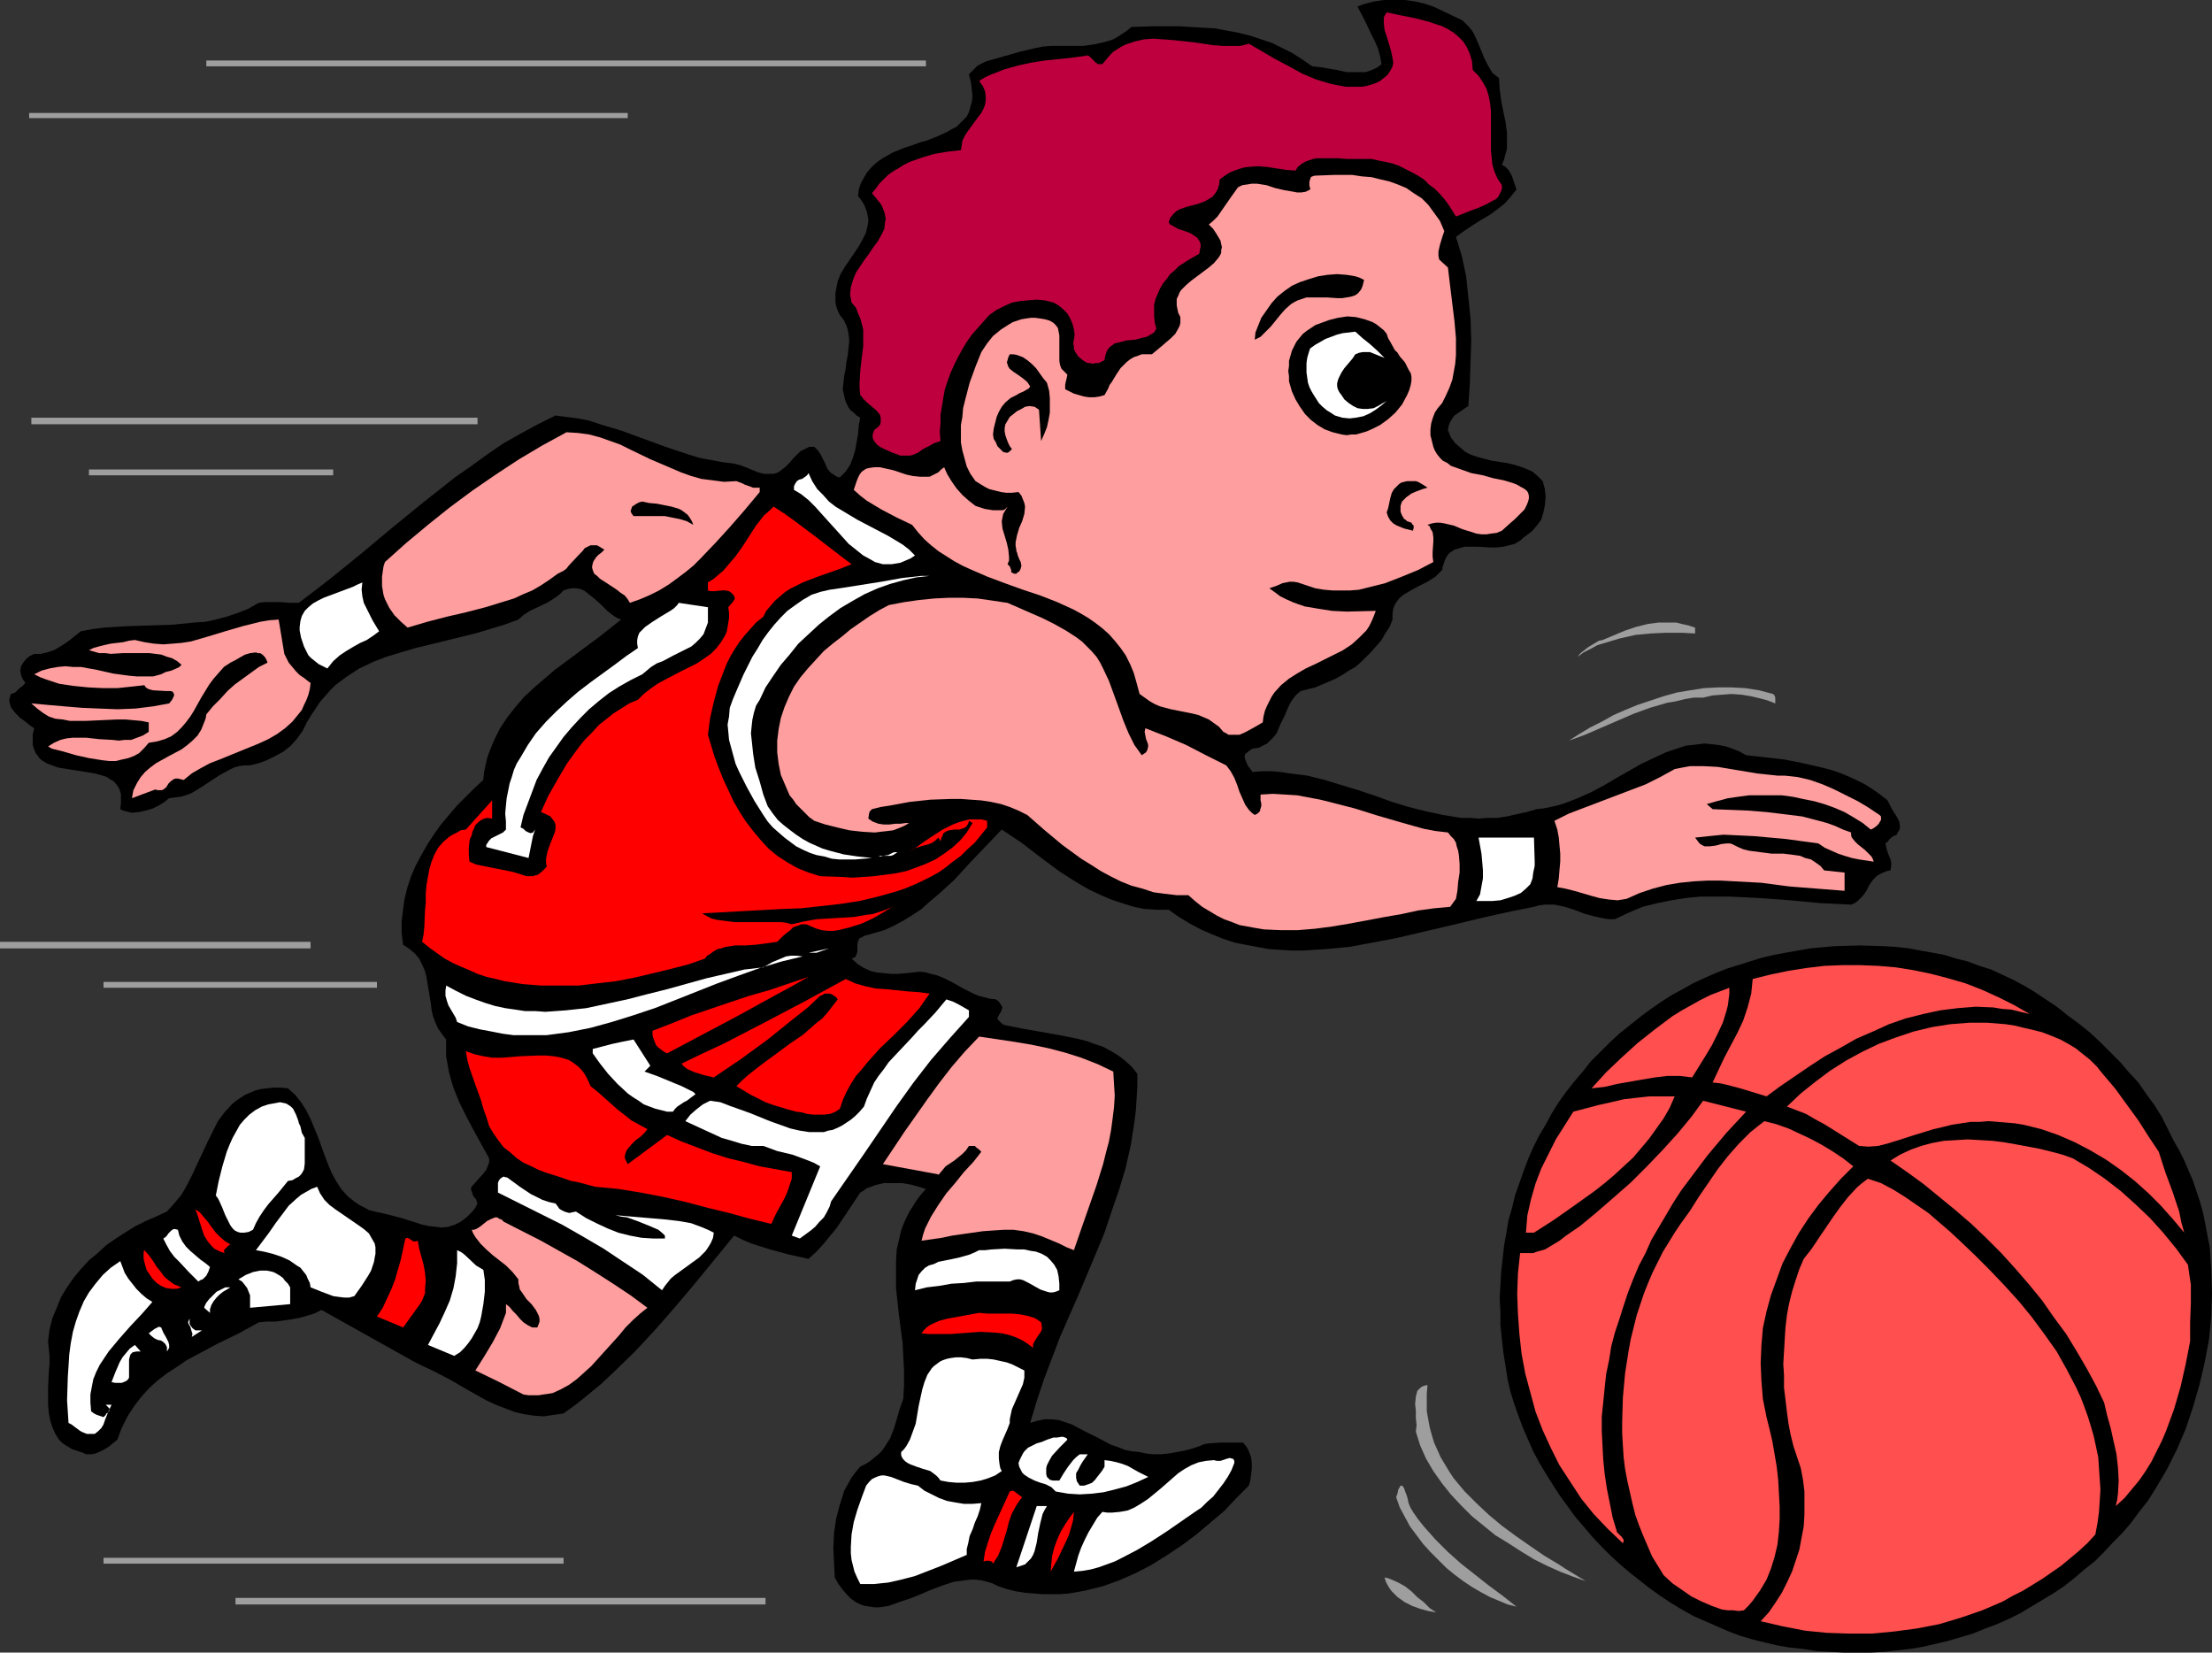 <?xml version="1.0" encoding="UTF-8" standalone="no"?>
<svg
   version="1.0"
   width="129.724mm"
   height="96.905mm"
   id="svg74"
   sodipodi:docname="Basketball Player 20.wmf"
   xmlns:inkscape="http://www.inkscape.org/namespaces/inkscape"
   xmlns:sodipodi="http://sodipodi.sourceforge.net/DTD/sodipodi-0.dtd"
   xmlns="http://www.w3.org/2000/svg"
   xmlns:svg="http://www.w3.org/2000/svg">
  <rect width="100%" height="100%" fill="#333333" stroke="none"/>
  <sodipodi:namedview
     id="namedview74"
     pagecolor="#ffffff"
     bordercolor="#000000"
     borderopacity="0.25"
     inkscape:showpageshadow="2"
     inkscape:pageopacity="0.0"
     inkscape:pagecheckerboard="0"
     inkscape:deskcolor="#d1d1d1"
     inkscape:document-units="mm" />
  <defs
     id="defs1">
    <pattern
       id="WMFhbasepattern"
       patternUnits="userSpaceOnUse"
       width="6"
       height="6"
       x="0"
       y="0" />
  </defs>
  <path
     style="fill:#000000;fill-opacity:1;fill-rule:evenodd;stroke:none"
     d="m 324.169,4.524 0.808,0.808 0.646,0.646 0.646,0.808 0.485,0.808 0.808,1.777 1.454,3.554 0.808,1.616 0.485,0.808 0.485,0.808 0.808,0.646 0.646,0.485 0.162,2.423 0.323,2.585 0.485,2.423 0.485,2.262 0.323,2.423 v 2.423 1.131 l -0.323,1.131 -0.323,1.292 -0.485,1.131 0.808,0.485 0.646,0.646 0.485,0.808 0.323,0.646 0.485,1.454 0.485,1.454 -0.646,0.808 -0.646,0.808 -1.293,1.454 -1.616,1.292 -1.778,1.292 -1.939,1.131 -1.778,1.131 -1.939,1.292 -1.778,1.292 0.646,2.1 0.646,2.1 0.485,2.262 0.485,2.262 0.485,4.685 0.485,4.685 0.162,4.847 -0.162,4.847 -0.162,4.847 -0.323,4.847 -1.454,0.969 -1.616,1.131 -0.485,0.646 -0.485,0.808 -0.323,0.808 -0.162,0.969 0.323,0.808 0.323,0.808 0.97,1.292 1.131,0.969 1.131,0.969 1.293,0.646 1.454,0.485 3.07,0.808 3.232,0.485 1.454,0.323 1.616,0.485 1.293,0.485 1.454,0.646 1.131,0.969 1.131,1.131 0.485,1.777 0.162,1.777 -0.162,1.777 -0.323,1.616 -0.485,1.616 -0.97,1.292 -1.131,1.292 -0.646,0.485 -0.646,0.485 -0.646,0.485 -0.485,0.485 -1.293,0.808 -1.293,0.323 -1.293,0.323 -1.454,0.162 h -1.454 l -2.909,-0.162 h -1.454 -1.293 l -1.131,0.323 -1.131,0.323 -0.97,0.646 -0.485,0.485 -0.323,0.485 -0.323,0.646 -0.485,1.454 -0.162,0.808 -0.808,0.808 -0.646,0.646 -1.778,1.131 -1.939,0.969 -1.778,0.969 -1.616,0.969 -0.808,0.646 -0.646,0.808 -0.485,0.808 -0.323,0.808 -0.162,1.131 v 1.292 l -0.646,1.616 -0.97,1.454 -0.808,1.454 -1.131,1.292 -1.131,1.292 -1.131,1.131 -1.131,1.131 -1.293,1.131 -1.454,0.808 -1.454,0.969 -1.454,0.808 -1.454,0.646 -3.07,1.292 -3.232,0.808 -0.97,0.808 -0.646,0.808 -0.646,0.969 -0.485,0.969 -0.808,1.939 -0.485,0.969 -0.485,0.969 -0.808,1.939 -0.646,0.808 -0.646,0.646 -0.808,0.808 -0.97,0.485 -0.97,0.485 -1.293,0.162 -0.485,0.323 -0.485,0.323 -0.323,0.323 -0.323,0.162 -0.162,0.646 0.162,0.646 0.323,0.808 0.323,0.646 0.485,0.646 0.485,0.646 2.101,-0.162 h 2.101 l 1.939,0.162 2.101,0.323 3.878,0.485 3.878,0.969 3.717,1.131 3.717,1.131 3.878,1.292 3.555,1.292 3.717,1.131 3.878,0.969 3.717,0.808 4.04,0.646 h 1.939 l 1.939,0.162 2.101,-0.162 h 2.101 l 2.101,-0.323 2.101,-0.485 2.262,-0.485 2.262,-0.646 1.454,-0.162 1.616,-0.323 1.454,-0.323 1.616,-0.485 2.909,-1.131 2.909,-1.292 2.747,-1.454 2.747,-1.616 5.656,-3.231 2.747,-1.292 2.747,-1.292 2.909,-0.969 1.454,-0.485 1.454,-0.162 1.454,-0.162 1.293,-0.162 1.616,0.162 1.454,0.162 1.616,0.323 1.454,0.485 1.616,0.646 1.454,0.808 4.363,0.485 4.202,0.485 4.04,0.808 4.202,0.969 1.939,0.485 1.939,0.646 1.939,0.808 1.778,0.808 1.939,0.969 1.778,1.131 1.616,1.131 1.616,1.292 0.485,0.969 0.485,0.969 1.131,1.777 0.485,0.969 0.162,0.969 v 0.485 l -0.162,0.485 -0.323,0.485 -0.323,0.646 h -0.323 l -0.323,0.162 -0.646,0.485 -0.323,0.323 -0.162,0.323 -0.646,0.485 0.162,0.646 0.162,0.808 0.485,1.292 0.323,0.808 0.162,0.646 v 0.808 l -0.162,0.969 -0.808,0.162 -0.808,0.323 -0.646,0.323 -0.646,0.323 -0.97,0.969 -0.808,1.131 -0.646,1.292 -0.808,1.131 -1.131,1.131 -0.646,0.485 -0.808,0.323 -6.787,-0.323 -6.787,-0.646 -6.626,-0.485 -6.626,-0.323 h -3.232 -3.394 l -3.232,0.323 -3.07,0.485 -3.232,0.646 -3.232,0.808 -3.07,1.292 -3.07,1.454 h -1.293 l -1.131,-0.162 -2.262,-0.485 -2.262,-0.646 -2.101,-0.808 -2.101,-0.646 -2.262,-0.485 h -1.131 -0.97 l -1.293,0.162 -1.131,0.323 -4.848,0.969 -5.171,1.131 -10.181,2.423 -10.342,2.423 -5.171,0.969 -5.171,0.969 -5.171,0.485 -5.171,0.323 h -2.586 l -2.586,-0.162 -2.424,-0.162 -2.586,-0.485 -2.586,-0.485 -2.424,-0.485 -2.424,-0.808 -2.424,-0.969 -2.586,-1.131 -2.424,-1.292 -2.424,-1.454 -2.262,-1.616 h -2.747 l -2.586,-0.162 -2.424,-0.485 -2.586,-0.808 -2.424,-0.808 -2.262,-0.969 -2.424,-1.131 -2.262,-1.292 -2.101,-1.292 -2.262,-1.454 -4.363,-3.231 -4.202,-3.231 -4.363,-2.908 -3.555,3.716 -3.555,3.716 -3.394,3.716 -3.555,3.231 -1.939,1.616 -1.778,1.616 -1.939,1.292 -2.101,1.292 -2.101,1.131 -2.101,0.969 -2.262,0.646 -2.262,0.646 -0.485,0.323 -0.485,0.162 -0.162,0.323 -0.162,0.323 -0.162,0.808 v 1.454 l -0.162,0.646 -0.162,0.323 -0.162,0.323 -0.323,0.162 -0.485,0.162 1.454,1.292 1.293,0.808 1.454,0.646 1.293,0.323 1.616,0.162 1.616,0.162 h 1.616 l 1.939,-0.162 1.454,-0.162 1.454,-0.162 1.293,0.162 1.131,0.323 1.293,0.323 1.293,0.485 2.262,1.131 2.262,1.292 2.262,1.131 1.131,0.485 1.293,0.323 1.131,0.323 1.454,0.162 0.646,0.485 0.323,0.485 0.323,0.485 0.162,0.323 -0.162,0.485 -0.162,0.485 -0.323,0.485 -0.323,0.646 -0.162,0.323 0.162,0.323 0.323,0.323 0.485,0.485 0.485,0.323 4.04,0.808 8.242,1.454 4.04,0.808 1.939,0.485 1.778,0.646 1.939,0.646 1.778,0.969 1.616,0.969 1.454,1.131 1.454,1.292 1.293,1.616 v 2.747 l -0.162,2.747 -0.162,2.585 -0.323,2.585 -0.808,5.17 -1.131,5.008 -1.454,4.847 -1.616,4.685 -1.616,4.847 -1.939,4.685 -3.878,9.209 -4.04,9.209 -1.778,4.685 -1.778,4.685 -1.616,4.847 -1.454,4.847 1.616,-0.485 1.616,-0.323 h 1.454 l 1.616,0.162 1.454,0.485 1.454,0.485 2.747,1.454 2.909,1.454 3.07,1.616 1.454,0.485 1.616,0.646 1.616,0.323 1.616,0.162 1.454,0.323 1.616,0.162 h 1.616 l 1.778,-0.162 1.778,-0.323 1.778,-0.323 1.778,-0.485 1.454,-0.485 1.131,-0.485 1.131,-0.162 2.424,-0.162 h 2.424 2.586 l 0.808,0.969 0.485,0.969 0.485,1.292 0.162,1.292 v 1.292 l -0.162,1.292 -0.162,1.292 -0.323,1.131 -2.747,2.747 -2.747,2.908 -3.07,2.585 -3.07,2.585 -3.232,2.423 -3.394,2.262 -3.394,2.1 -3.394,1.777 -3.717,1.616 -3.555,1.292 -3.878,0.969 -1.778,0.323 -1.939,0.323 -1.939,0.162 h -1.939 -1.939 l -1.939,-0.162 -1.939,-0.162 -2.101,-0.323 -1.939,-0.485 -1.939,-0.646 -1.293,-0.646 -1.131,-0.323 -1.293,-0.323 -1.293,-0.162 h -1.131 l -1.293,0.162 -2.424,0.323 -2.424,0.808 -2.586,0.969 -2.262,0.969 -2.424,0.969 -2.424,0.808 -2.262,0.808 -0.97,0.162 -1.131,0.162 h -1.131 l -0.97,-0.162 -1.131,-0.162 -0.97,-0.323 -0.97,-0.485 -1.131,-0.808 -0.808,-0.808 -0.97,-1.131 -0.97,-1.292 -0.808,-1.454 -0.162,-3.231 -0.162,-3.231 0.162,-3.393 0.485,-3.231 0.808,-3.07 0.97,-3.07 0.808,-1.454 0.808,-1.454 0.97,-1.292 0.97,-1.131 1.293,-0.646 0.97,-0.646 0.97,-0.808 0.808,-0.646 0.808,-0.808 0.646,-0.969 1.131,-1.777 0.808,-2.1 0.646,-2.1 0.646,-2.262 0.808,-2.262 0.162,-3.07 v -3.231 l -0.162,-3.07 -0.162,-3.07 -0.808,-6.139 -0.323,-2.908 -0.323,-3.07 v -2.908 -2.908 l 0.162,-2.747 0.646,-2.747 0.323,-1.454 0.485,-1.292 0.646,-1.454 0.646,-1.292 0.808,-1.292 0.808,-1.292 0.97,-1.292 1.131,-1.292 -1.616,-0.485 -1.778,-0.485 -1.939,-0.323 h -2.101 -1.939 l -1.939,0.485 -0.808,0.323 -0.97,0.323 -0.646,0.485 -0.808,0.485 -2.586,3.877 -2.586,3.877 -1.454,1.777 -1.454,1.777 -1.616,1.777 -1.778,1.616 -4.363,-0.969 -4.202,-1.131 -4.04,-1.292 -1.939,-0.808 -1.939,-0.969 -8.726,10.663 -4.363,5.17 -4.525,5.17 -4.525,4.847 -5.01,4.847 -2.424,2.262 -2.747,2.262 -2.586,2.1 -2.909,2.1 -2.262,0.323 -2.101,0.323 -2.262,-0.162 -2.101,-0.323 -2.101,-0.485 -2.101,-0.808 -2.101,-0.808 -2.101,-0.969 -4.04,-2.262 -1.939,-1.131 -1.939,-1.131 -4.04,-2.1 -2.101,-0.969 -1.939,-0.969 -20.523,-11.471 -1.616,0.808 -1.616,0.485 -1.778,0.485 -1.778,0.323 -3.394,0.485 h -1.939 l -1.778,0.162 -4.363,2.423 -4.686,2.262 -4.525,2.423 -2.424,1.292 -2.101,1.454 -2.262,1.454 -2.101,1.616 -1.778,1.616 -1.778,1.939 -1.616,2.1 -1.454,2.262 -1.293,2.585 -0.97,2.585 -1.778,1.454 -0.97,0.646 -0.97,0.485 -1.131,0.485 -0.97,0.162 h -1.131 l -0.646,-0.323 -0.485,-0.162 -0.97,-0.323 -0.97,-0.323 -0.808,-0.485 -0.808,-0.485 -0.646,-0.485 -0.646,-0.646 -0.808,-1.292 -0.646,-1.454 -0.485,-1.454 -0.323,-1.777 -0.162,-1.777 v -3.716 l 0.162,-3.554 0.162,-1.777 v -1.777 l -0.162,-1.616 -0.162,-1.616 0.323,-2.585 0.646,-2.585 0.97,-2.262 0.97,-2.423 1.293,-2.1 1.454,-2.1 1.616,-1.939 1.778,-1.939 1.939,-1.616 1.939,-1.777 2.101,-1.454 2.262,-1.454 2.101,-1.292 2.262,-1.131 2.262,-0.969 2.424,-1.131 1.616,-1.777 1.616,-1.939 1.293,-2.262 1.131,-2.262 1.131,-2.423 1.131,-2.423 1.131,-2.423 1.131,-2.262 1.131,-2.262 1.454,-1.939 1.616,-1.777 0.97,-0.808 0.97,-0.646 0.97,-0.646 1.131,-0.485 1.131,-0.485 1.293,-0.323 1.293,-0.162 1.454,-0.162 h 1.616 l 1.616,0.162 1.616,1.454 1.293,1.616 1.131,1.777 0.97,1.939 0.808,1.939 0.808,1.939 1.454,4.039 0.808,2.1 0.808,1.939 0.97,1.777 1.131,1.777 1.454,1.616 1.616,1.292 0.97,0.646 0.97,0.485 1.131,0.646 1.293,0.323 1.454,0.323 1.454,0.323 3.07,0.808 3.07,0.969 1.454,0.485 1.616,0.323 1.454,0.162 1.293,0.162 1.454,-0.162 1.454,-0.485 1.293,-0.646 1.293,-0.969 0.646,-0.646 0.646,-0.646 0.646,-0.808 0.485,-0.969 -0.162,-0.485 -0.162,-0.485 -0.323,-0.323 -0.323,-0.485 -0.323,-0.969 -0.162,-0.485 0.162,-0.485 1.293,-1.454 1.293,-1.454 0.646,-0.808 0.323,-0.808 0.323,-0.808 v -0.969 l -3.394,-6.139 -1.616,-3.07 -1.616,-3.231 -1.293,-3.231 -0.485,-1.616 -0.485,-1.777 -0.323,-1.777 -0.323,-1.777 v -1.939 -1.777 l -0.97,-1.292 -0.808,-1.131 -0.646,-1.454 -0.485,-1.292 -0.323,-1.454 -0.162,-1.454 -0.485,-2.908 -0.485,-2.908 -0.323,-1.292 -0.646,-1.454 -0.646,-1.292 -0.97,-1.131 -1.131,-0.969 -1.454,-0.969 -0.323,-2.585 v -2.585 l 0.323,-2.585 0.323,-2.423 0.646,-2.585 0.808,-2.423 0.97,-2.262 1.293,-2.423 1.293,-2.262 1.454,-2.262 1.616,-2.262 1.778,-2.1 1.778,-2.1 1.939,-1.939 1.939,-1.939 1.939,-1.777 0.162,-1.616 0.323,-1.616 0.323,-1.454 0.485,-1.454 1.131,-2.747 1.293,-2.585 1.616,-2.423 1.778,-2.262 1.939,-2.262 2.262,-2.1 2.262,-1.939 2.262,-1.939 10.019,-7.432 4.686,-3.716 -0.808,-0.323 -0.808,-0.485 -1.454,-1.131 -1.454,-1.454 -1.454,-1.292 -1.616,-1.292 -0.646,-0.485 -0.808,-0.323 -0.97,-0.162 h -0.808 l -0.97,0.162 -0.97,0.323 -0.97,0.969 -1.131,0.808 -1.293,0.808 -1.293,0.646 -2.747,1.292 -1.293,0.808 -1.293,1.131 -3.07,1.131 -3.232,0.969 -3.232,0.969 -6.626,1.616 -3.232,0.808 -3.394,0.808 -3.232,0.969 -3.232,0.969 -2.909,1.131 -3.07,1.454 -2.747,1.777 -1.293,0.969 -1.293,0.969 -1.131,1.131 -1.131,1.292 -1.131,1.292 -0.97,1.454 -0.97,1.454 -0.97,1.616 -0.97,1.939 -1.293,1.777 -1.293,1.454 -1.616,1.292 -1.778,0.969 -1.939,0.969 -1.778,0.646 -1.939,0.485 h -1.293 l -1.131,0.162 -1.131,0.323 -0.97,0.485 -2.101,1.131 -4.202,2.747 -2.101,1.292 -1.293,0.485 -1.131,0.323 -1.293,0.162 -1.293,0.162 -0.97,0.808 -1.293,0.808 -1.293,0.646 -1.616,0.485 -1.454,0.323 -1.616,0.162 -0.646,-0.162 -1.293,-0.323 -0.646,-0.323 0.162,-1.292 v -1.131 -0.969 l -0.323,-0.969 -0.323,-0.646 -0.485,-0.646 -0.646,-0.646 -0.646,-0.323 -0.646,-0.485 -0.97,-0.323 -1.778,-0.485 -1.939,-0.323 -2.101,-0.323 -2.101,-0.323 -1.939,-0.323 -1.778,-0.646 -0.808,-0.323 -0.808,-0.485 -0.646,-0.485 -0.485,-0.646 -0.485,-0.646 -0.323,-0.808 -0.323,-0.969 v -1.131 -1.131 l 0.323,-1.454 -0.485,-0.323 -0.485,-0.323 -0.97,-0.808 -1.131,-0.808 -0.97,-0.969 -0.808,-0.969 -0.323,-0.485 -0.162,-0.646 -0.162,-0.485 v -0.646 l 0.162,-0.485 0.162,-0.646 0.97,-0.323 0.808,-0.808 0.808,-0.646 0.646,-0.646 -0.646,-0.969 -0.323,-0.808 -0.162,-0.969 0.162,-0.969 0.485,-0.808 0.646,-0.808 0.808,-0.646 0.97,-0.485 h 1.454 l 1.454,-0.323 1.454,-0.485 1.131,-0.646 1.293,-0.808 1.131,-0.808 2.424,-1.939 2.586,-0.485 2.586,-0.323 2.586,-0.162 2.586,-0.162 5.01,-0.162 5.01,-0.162 4.848,-0.485 2.424,-0.162 2.262,-0.485 2.424,-0.646 2.424,-0.808 2.424,-0.969 2.262,-1.292 1.293,-0.162 h 1.293 2.262 l 2.101,0.162 h 1.939 l 3.394,-2.585 3.555,-2.747 6.787,-5.493 6.949,-5.816 6.949,-5.655 6.949,-5.493 3.717,-2.585 3.555,-2.585 3.555,-2.423 3.717,-2.1 3.878,-2.1 3.878,-1.939 2.424,0.323 2.586,0.323 2.424,0.485 2.424,0.808 4.848,1.454 4.848,1.777 4.848,1.777 4.848,1.616 2.586,0.808 2.586,0.485 2.586,0.485 2.586,0.323 1.293,0.323 1.293,0.485 2.747,1.131 1.293,0.323 h 1.454 0.646 l 0.646,-0.162 0.646,-0.323 0.646,-0.485 0.808,-0.646 0.808,-0.808 0.808,-0.969 0.808,-0.808 0.808,-0.808 0.97,-0.485 0.97,-0.485 h 0.646 0.485 l 0.808,0.808 0.646,0.969 0.97,1.939 0.485,1.131 0.646,0.808 0.97,0.646 0.485,0.323 0.646,0.162 0.646,-0.646 0.646,-0.646 0.97,-1.454 0.646,-1.616 0.485,-1.616 0.323,-1.777 0.323,-1.777 0.162,-1.939 0.323,-1.777 -0.808,-0.485 -0.646,-0.646 -0.646,-0.485 -0.485,-0.646 -0.646,-1.292 -0.323,-1.292 -0.323,-1.454 0.162,-1.454 0.162,-1.454 0.323,-1.616 0.162,-1.454 0.323,-1.616 0.162,-1.616 0.162,-1.454 -0.162,-1.616 -0.323,-1.454 -0.646,-1.454 -0.485,-0.646 -0.485,-0.646 -0.485,-0.969 -0.323,-0.969 -0.162,-0.969 v -0.969 -0.969 l 0.162,-0.808 0.323,-1.777 0.646,-1.616 0.97,-1.616 2.101,-3.07 0.97,-1.454 0.808,-1.454 0.808,-1.616 0.323,-1.454 0.162,-0.808 v -0.808 l -0.162,-0.808 -0.162,-0.808 -0.323,-0.808 -0.323,-0.808 -0.646,-0.969 -0.646,-0.808 0.162,-1.454 0.485,-1.454 0.646,-1.131 0.646,-1.131 0.808,-0.969 0.808,-0.808 0.97,-0.808 0.97,-0.646 2.262,-1.292 2.424,-0.969 2.424,-0.808 1.293,-0.485 1.293,-0.323 2.424,-0.969 2.101,-0.969 1.131,-0.646 0.97,-0.485 0.808,-0.808 0.646,-0.646 0.808,-0.808 0.485,-0.969 0.323,-1.131 0.323,-1.131 0.162,-1.292 -0.162,-1.454 -0.162,-1.616 -0.485,-1.777 0.97,-0.969 0.97,-0.969 1.293,-0.646 0.646,-0.323 0.646,-0.162 3.394,-0.969 3.394,-0.969 3.394,-0.808 1.616,-0.323 1.778,-0.162 h 4.848 2.424 l 2.262,-0.323 2.262,-0.485 1.131,-0.323 0.97,-0.323 1.131,-0.646 0.97,-0.646 0.97,-0.646 0.97,-0.808 5.171,-0.162 h 5.333 l 5.333,0.323 2.747,0.162 2.586,0.485 2.586,0.485 2.586,0.646 2.424,0.808 2.424,0.808 2.262,1.131 2.262,1.131 2.262,1.454 2.101,1.454 1.616,0.162 0.97,0.162 0.97,0.162 1.939,0.323 2.101,0.485 h 2.101 0.97 1.131 l 0.97,-0.323 0.808,-0.323 0.97,-0.485 0.808,-0.646 -0.323,-1.777 -0.485,-1.777 -0.646,-1.454 -0.808,-1.616 -1.454,-3.07 -1.616,-3.07 0.808,-0.323 0.97,-0.323 1.939,-0.485 L 306.716,0 h 2.262 2.424 l 2.262,0.323 2.101,0.485 1.939,0.646 z"
     id="path1" />
  <path
     style="fill:#bf003f;fill-opacity:1;fill-rule:evenodd;stroke:none"
     d="m 326.432,15.51 1.293,1.292 0.97,1.454 0.808,1.454 0.485,1.616 0.323,1.777 0.162,1.616 v 3.393 1.777 1.777 1.616 l 0.162,1.616 0.162,1.616 0.485,1.616 0.646,1.454 0.97,1.454 v 0.808 l -0.162,0.485 -0.323,0.646 -0.323,0.646 -0.485,0.485 -0.646,0.323 -1.454,0.808 -1.778,0.808 -1.778,0.646 -1.616,0.646 -1.616,0.646 -0.808,-1.292 -0.808,-1.292 -0.97,-1.292 -0.97,-1.131 -1.131,-1.131 -1.293,-0.969 -1.131,-1.131 -1.293,-0.808 -1.454,-0.808 -1.293,-0.646 -1.616,-0.808 -1.454,-0.485 -1.454,-0.323 -1.616,-0.323 -1.454,-0.323 h -1.616 -0.97 -0.808 -1.939 l -2.262,-0.162 h -2.101 -2.262 l -0.97,0.162 -0.97,0.323 -0.808,0.323 -0.808,0.485 -0.808,0.646 -0.485,0.808 -2.101,-0.162 -2.101,-0.323 -2.101,-0.323 -2.101,-0.162 -2.101,0.162 -1.131,0.162 -0.97,0.323 -0.97,0.323 -1.131,0.485 -0.97,0.646 -1.131,0.808 -0.162,1.292 -0.323,0.969 -0.485,0.808 -0.646,0.808 -0.808,0.485 -0.808,0.485 -1.778,0.646 -1.939,0.485 -1.939,0.646 -0.808,0.485 -0.646,0.646 -0.646,0.808 -0.323,0.969 0.323,0.485 0.646,0.323 1.131,0.646 1.454,0.485 1.293,0.485 0.97,0.646 0.485,0.323 0.323,0.485 0.323,0.485 0.162,0.808 -0.162,0.808 -0.162,0.969 -2.262,1.292 -2.262,1.454 -0.97,0.969 -0.97,0.808 -0.808,1.131 -0.808,0.969 -0.646,1.131 -0.485,1.131 -0.485,1.131 -0.323,1.292 v 1.292 1.292 l 0.162,1.454 0.323,1.292 -0.485,0.808 -0.808,0.485 -0.808,0.485 -0.808,0.162 -1.778,0.485 -1.939,0.162 -1.778,0.485 -0.808,0.162 -0.646,0.485 -0.646,0.485 -0.485,0.808 -0.323,0.969 -0.162,0.969 -0.646,0.323 -0.646,0.323 h -0.646 l -0.646,0.162 -0.646,-0.162 h -0.485 l -0.646,-0.323 -0.485,-0.323 -0.97,-0.808 -0.323,-0.485 -0.323,-0.485 -0.323,-0.646 v -0.646 l -0.162,-0.646 0.162,-0.808 0.162,-1.131 -0.162,-1.131 -0.323,-1.292 -0.485,-1.131 -0.646,-1.131 -0.97,-0.969 -0.97,-0.808 -1.131,-0.646 -1.939,-0.485 -1.778,-0.162 -1.939,0.162 -1.778,0.162 -1.778,0.323 -1.778,0.808 -1.616,0.808 -1.616,1.131 -1.293,1.454 -1.293,1.454 -1.293,1.454 -1.131,1.616 -0.97,1.616 -0.97,1.777 -0.808,1.616 -0.808,1.777 -0.646,1.777 -0.646,1.939 -0.323,1.777 -0.323,1.939 -0.323,1.939 v 1.939 l -0.162,1.777 0.162,2.1 -1.454,0.485 -1.131,0.646 -1.293,0.646 -1.131,0.808 -1.131,0.485 -0.646,0.162 h -0.646 -0.808 -0.646 l -0.808,-0.323 -0.97,-0.323 -1.778,-0.808 -0.97,-0.485 -0.646,-0.485 -0.646,-0.808 -0.323,-0.646 V 96.612 96.289 l 0.162,-0.485 0.162,-0.485 0.808,-0.646 0.485,-0.485 0.162,-0.646 v -0.485 -0.485 l -0.162,-0.646 -0.808,-0.969 -2.101,-1.777 -0.808,-0.808 -0.323,-0.485 -0.323,-0.323 -0.162,-1.454 v -1.292 l 0.162,-2.747 0.323,-2.747 0.323,-2.585 v -2.585 -1.131 l -0.323,-1.292 -0.323,-1.131 -0.485,-1.131 -0.485,-1.292 -0.97,-1.131 -0.162,-0.969 -0.162,-0.808 0.162,-1.616 0.485,-1.616 0.646,-1.616 0.97,-1.454 0.97,-1.454 0.97,-1.292 0.97,-1.454 0.97,-1.292 0.808,-1.454 0.646,-1.292 0.162,-1.616 0.162,-0.646 -0.323,-1.454 -0.323,-0.808 -0.323,-0.808 -0.646,-0.808 -0.646,-0.808 -0.808,-0.969 0.808,-0.969 0.808,-1.131 0.97,-0.969 0.97,-0.969 1.131,-0.808 1.131,-0.646 1.293,-0.808 1.293,-0.646 2.747,-0.969 2.747,-0.808 2.909,-0.485 2.909,-0.323 0.162,-0.969 0.162,-1.131 0.485,-0.969 0.485,-0.808 1.293,-1.777 1.293,-1.777 0.646,-0.808 0.485,-0.969 0.323,-0.808 0.162,-0.969 V 21.326 l -0.162,-1.131 -0.485,-1.131 -0.808,-1.131 1.293,-0.808 1.454,-0.646 2.909,-1.131 2.909,-0.808 2.909,-0.646 3.07,-0.485 3.232,-0.323 3.07,-0.323 3.232,-0.485 0.485,0.323 0.323,0.323 0.646,0.646 0.323,0.323 0.485,0.323 h 0.485 0.485 l 0.808,-0.969 0.808,-0.969 0.808,-0.808 1.778,-1.131 0.97,-0.485 1.939,-0.646 2.101,-0.485 2.101,-0.162 2.101,0.162 2.262,0.162 4.525,0.485 4.363,0.646 2.101,0.162 h 1.939 1.939 l 1.939,-0.485 5.818,3.393 3.07,1.616 2.909,1.616 3.07,1.292 1.616,0.485 1.616,0.485 1.616,0.323 1.778,0.323 h 1.616 1.939 l 0.97,-0.162 1.131,-0.323 0.97,-0.323 0.97,-0.485 0.808,-0.646 0.808,-0.646 0.646,-0.969 0.485,-0.969 0.162,-0.808 -0.162,-0.969 -0.323,-1.616 -0.485,-1.616 -0.485,-1.616 -0.485,-1.454 -0.162,-1.454 V 4.524 3.877 l 0.323,-0.646 0.323,-0.485 3.07,0.646 3.232,0.646 3.07,0.808 1.454,0.485 1.454,0.485 1.293,0.646 1.293,0.808 1.131,0.969 0.97,0.969 0.808,1.292 0.646,1.454 0.485,1.616 z"
     id="path2" />
  <path
     style="fill:#9e9e9e;fill-opacity:1;fill-rule:evenodd;stroke:none"
     d="M 205.232,14.702 H 45.733 V 13.409 H 205.232 Z"
     id="path3" />
  <path
     style="fill:#9e9e9e;fill-opacity:1;fill-rule:evenodd;stroke:none"
     d="M 139.137,26.173 H 6.464 V 25.042 H 139.137 Z"
     id="path4" />
  <path
     style="fill:#ff9e9e;fill-opacity:1;fill-rule:evenodd;stroke:none"
     d="m 320.129,51.214 -0.485,1.454 -0.485,1.616 -0.323,1.454 v 0.969 l 0.162,0.808 1.939,1.777 0.485,4.039 0.97,7.916 0.323,3.716 v 1.939 1.777 l -0.162,1.939 -0.323,1.777 -0.323,1.777 -0.646,1.777 -0.808,1.777 -0.808,1.616 -0.97,1.131 -0.646,0.969 -0.485,1.292 -0.323,1.131 -0.162,1.292 v 1.292 l 0.323,1.292 0.323,1.292 0.323,0.808 0.485,0.808 0.646,0.808 0.646,0.646 0.97,0.485 0.808,0.646 2.262,0.808 2.262,0.808 2.586,0.485 2.262,0.646 2.424,0.485 2.101,0.646 0.808,0.323 0.808,0.485 0.646,0.323 0.646,0.485 0.323,0.485 0.162,0.646 v 0.646 l -0.162,0.646 -0.323,0.808 -0.485,0.969 -0.97,0.969 -1.131,1.131 -1.293,1.131 -1.616,1.454 -1.131,0.485 -1.293,0.162 -0.97,0.162 h -1.131 l -1.131,-0.162 -0.97,-0.323 -2.101,-0.646 -1.939,-0.808 -2.101,-0.485 -0.97,-0.162 h -0.808 l -0.97,0.162 -0.97,0.323 0.485,0.323 0.162,0.485 0.485,0.808 0.162,1.131 v 0.969 l -0.162,2.262 v 1.131 l 0.162,1.131 -3.394,1.777 -3.555,1.454 -3.717,1.454 -1.939,0.485 -1.939,0.485 -1.939,0.485 -1.939,0.162 h -1.939 -1.939 l -1.939,-0.162 -1.939,-0.323 -1.939,-0.646 -1.939,-0.646 -0.97,-0.162 h -0.808 l -0.808,0.162 -0.808,0.162 -1.454,0.646 -1.454,0.485 1.131,0.808 1.293,0.969 1.293,0.646 1.454,0.646 1.293,0.485 1.454,0.485 2.909,0.485 3.07,0.485 3.232,0.162 6.464,-0.162 -0.485,1.292 -0.485,1.131 -0.485,0.969 -0.646,0.969 -0.808,0.808 -0.808,0.808 -1.616,1.454 -1.939,1.292 -1.939,0.969 -4.202,2.1 -2.101,0.969 -1.939,1.131 -1.778,1.131 -1.778,1.454 -1.454,1.616 -0.646,0.969 -0.485,0.969 -0.485,0.969 -0.485,1.131 -0.323,1.292 -0.162,1.292 -1.939,1.131 -2.101,1.131 -1.131,0.485 h -1.131 -1.293 l -0.485,-0.323 -0.646,-0.323 -0.97,-1.131 -1.131,-0.808 -1.131,-0.808 -1.131,-0.485 -1.131,-0.485 -1.293,-0.323 -2.424,-0.485 -2.424,-0.485 -2.424,-0.646 -1.131,-0.485 -1.131,-0.646 -1.131,-0.808 -1.131,-0.808 -0.646,-2.423 -0.646,-2.262 -0.808,-1.939 -0.97,-1.939 -1.131,-1.616 -1.293,-1.616 -1.293,-1.454 -1.454,-1.292 -1.454,-1.131 -1.616,-1.131 -1.616,-0.969 -1.778,-0.969 -3.555,-1.616 -3.717,-1.454 -3.878,-1.292 -4.04,-1.454 -3.878,-1.454 -3.717,-1.616 -1.778,-0.808 -1.778,-0.969 -1.778,-1.131 -1.778,-1.131 -1.616,-1.292 -1.454,-1.292 -1.454,-1.616 -1.293,-1.616 -3.394,-1.616 -3.394,-1.777 -1.616,-0.969 -1.616,-0.969 -1.454,-1.131 -1.454,-1.292 0.323,-0.969 0.323,-0.969 0.323,-0.808 0.323,-0.646 0.485,-0.646 0.485,-0.323 0.485,-0.323 0.646,-0.162 1.131,-0.162 h 1.293 l 1.454,0.323 1.454,0.323 2.909,0.969 1.454,0.323 1.616,0.162 h 1.454 0.646 l 0.646,-0.323 0.646,-0.323 0.646,-0.323 0.646,-0.646 0.646,-0.485 0.646,1.454 0.97,1.616 1.131,1.616 1.293,1.454 1.454,1.292 1.454,1.131 0.97,0.323 0.97,0.323 0.97,0.162 0.97,0.162 h 0.808 1.293 l 0.485,-0.162 0.323,-0.323 0.323,-0.323 -0.485,0.808 -0.485,0.808 -0.162,0.808 -0.162,0.808 0.162,1.616 0.485,1.616 0.485,1.616 0.323,1.454 0.162,1.616 v 0.808 l -0.323,0.808 0.323,0.323 0.162,0.162 0.323,0.808 v 0.485 l 0.323,0.162 0.323,0.162 h 0.485 l 0.323,-0.323 0.323,-0.162 0.323,-0.646 0.162,-0.646 -0.162,-0.808 -0.323,-0.646 -0.323,-0.808 -0.162,-0.646 -0.162,-0.323 v -0.323 l -0.162,-0.808 v -0.808 l 0.323,-1.616 0.485,-1.616 0.646,-1.454 0.485,-1.616 0.162,-1.616 -0.162,-0.808 -0.323,-0.808 -0.323,-0.808 -0.646,-0.808 -1.454,0.162 h -1.293 l -1.131,-0.162 -1.293,-0.323 -1.293,-0.323 -0.97,-0.485 -2.101,-1.292 -1.131,-1.616 -0.808,-1.616 -0.485,-1.777 -0.485,-1.777 -0.323,-1.777 v -1.939 -1.939 l 0.323,-1.777 0.162,-1.939 0.485,-1.939 0.97,-3.716 1.293,-3.554 1.293,-3.231 1.293,-1.939 1.293,-1.616 1.778,-1.454 1.778,-1.131 0.808,-0.485 0.97,-0.323 0.97,-0.323 0.97,-0.162 1.131,-0.162 h 0.97 l 1.131,0.162 0.97,0.162 1.131,0.323 0.808,0.485 0.485,0.485 0.485,0.646 0.162,0.808 0.162,0.808 v 2.908 0.969 0.969 0.808 l 0.162,0.969 0.323,0.808 0.646,0.646 0.646,0.646 -0.162,0.808 -0.162,0.646 -0.162,0.808 v 0.969 l 1.939,0.969 1.131,0.323 1.131,0.323 1.131,0.162 h 1.131 l 1.131,-0.162 1.131,-0.323 0.808,-1.454 0.323,-0.808 0.485,-0.646 0.97,-1.616 0.97,-1.454 1.293,-1.292 0.808,-0.646 0.808,-0.485 0.97,-0.323 0.808,-0.323 h 1.131 1.131 l 0.97,-0.808 0.97,-0.808 1.131,-0.969 1.131,-0.969 0.97,-0.969 0.646,-1.131 0.323,-0.646 0.162,-0.646 v -0.646 -0.646 l -0.485,-0.969 -0.162,-0.808 -0.162,-0.808 v -0.808 -0.646 l 0.323,-0.646 0.323,-0.808 0.323,-0.485 1.131,-1.131 1.131,-0.969 2.586,-1.939 1.293,-0.969 1.131,-0.969 0.97,-1.131 0.323,-0.485 0.323,-0.646 v -0.646 l 0.162,-0.646 -0.162,-0.646 -0.162,-0.808 -0.485,-0.808 -0.485,-0.808 -0.646,-0.969 -0.97,-0.969 0.97,-0.808 0.97,-0.969 1.454,-2.1 1.454,-2.1 1.616,-2.262 0.97,-0.485 1.131,-0.162 0.97,-0.162 h 1.131 l 2.101,0.323 1.939,0.646 2.101,0.485 1.939,0.323 0.808,0.162 h 0.97 l 0.97,-0.162 0.97,-0.485 v -0.323 l -0.162,-0.485 v -0.969 l 0.162,-0.485 0.162,-0.485 0.323,-0.162 0.485,-0.162 4.202,-0.162 h 4.202 l 2.101,0.323 2.101,0.162 1.939,0.485 2.101,0.485 1.778,0.646 1.939,0.808 1.616,1.131 1.778,1.131 1.454,1.454 1.293,1.777 1.293,1.777 z"
     id="path5" />
  <path
     style="fill:#000000;fill-opacity:1;fill-rule:evenodd;stroke:none"
     d="m 302.353,62.039 -0.323,1.292 -0.323,0.808 -0.646,0.808 -0.646,0.485 -0.97,0.323 -0.97,0.162 -0.97,0.162 h -1.131 l -2.262,-0.162 h -2.424 -1.131 -0.97 l -0.97,0.323 -0.97,0.323 -0.646,0.323 -0.808,0.485 -1.293,1.131 -1.131,1.292 -2.101,2.585 -1.131,1.131 -1.131,1.131 -0.646,0.323 -0.646,0.323 0.162,-1.616 0.646,-1.616 0.646,-1.616 1.131,-1.616 1.131,-1.616 1.293,-1.454 1.616,-1.292 1.616,-1.131 1.778,-0.808 1.939,-0.646 2.101,-0.646 2.101,-0.323 2.101,-0.162 2.101,0.162 1.939,0.323 0.97,0.323 z"
     id="path6" />
  <path
     style="fill:#000000;fill-opacity:1;fill-rule:evenodd;stroke:none"
     d="m 307.363,73.994 0.323,0.969 0.485,0.808 0.97,1.777 0.646,0.646 0.485,0.808 1.131,1.292 0.808,1.616 0.485,0.808 0.162,0.808 v 0.808 l -0.162,0.969 -0.323,1.131 -0.485,1.131 -1.131,2.1 -1.454,1.777 -1.616,1.454 -1.778,1.292 -1.939,0.969 -1.131,0.485 -1.131,0.323 -1.131,0.323 h -0.97 l -1.131,0.162 -1.131,-0.162 -1.939,-0.485 -1.778,-0.646 -1.616,-0.969 -1.454,-1.131 -1.293,-1.292 -1.131,-1.616 -0.97,-1.616 -0.808,-1.777 -0.323,-1.131 -0.323,-1.131 v -1.131 l -0.162,-1.131 0.162,-1.131 v -1.131 l 0.323,-1.131 0.323,-1.131 0.485,-0.969 0.485,-0.969 0.646,-0.808 0.808,-0.969 0.808,-0.646 0.97,-0.646 0.97,-0.646 1.293,-0.485 1.778,-0.646 1.939,-0.485 2.101,-0.323 1.939,0.162 1.939,0.485 1.778,0.646 0.808,0.485 0.808,0.646 0.808,0.646 z"
     id="path7" />
  <path
     style="fill:#ffffff;fill-opacity:1;fill-rule:evenodd;stroke:none"
     d="m 306.878,79.325 -0.808,-0.323 -0.808,-0.323 -1.616,-0.646 h -0.808 -0.808 l -0.808,0.162 -0.808,0.323 -0.646,0.969 -1.778,2.1 -0.646,0.969 -0.646,1.292 -0.162,0.485 -0.162,0.646 v 0.646 l 0.162,0.646 0.323,0.646 0.485,0.646 0.646,0.969 0.97,0.808 0.97,0.646 0.97,0.485 1.131,0.162 h 1.131 l 1.293,-0.162 0.97,-0.485 1.939,-1.131 -1.131,0.969 -1.293,0.969 -1.293,0.808 -1.454,0.646 -1.616,0.323 -1.454,0.162 -1.616,-0.162 -1.616,-0.485 -0.97,-0.646 -0.808,-0.485 -0.97,-0.808 -0.808,-0.808 -1.131,-1.777 -0.485,-0.808 -0.485,-0.969 -0.323,-0.969 -0.162,-1.131 -0.162,-1.131 v -0.969 -1.131 l 0.162,-1.131 0.323,-1.131 0.323,-0.969 1.131,-0.808 1.131,-0.646 1.131,-0.646 1.293,-0.485 1.293,-0.485 1.293,-0.323 1.454,-0.162 1.293,-0.162 1.616,1.454 1.616,1.292 1.616,1.454 0.808,0.808 z"
     id="path8" />
  <path
     style="fill:#000000;fill-opacity:1;fill-rule:evenodd;stroke:none"
     d="m 232.057,84.818 0.485,1.777 0.162,1.616 v 1.616 1.616 l -0.323,1.777 -0.323,1.454 -0.646,1.616 -0.646,1.454 -0.485,-7.109 v 0.162 l -0.485,-0.323 -0.485,-0.323 -1.131,-0.162 -0.97,0.162 -0.808,0.485 -0.97,0.485 -0.808,0.646 -0.808,0.646 -0.485,0.808 -0.485,0.808 -0.162,0.808 v 0.808 l 0.162,0.808 0.323,0.969 0.323,0.808 0.323,0.646 0.485,0.646 -0.323,0.323 -0.323,0.323 -0.323,0.162 h -0.323 l -0.646,-0.162 -0.646,-0.646 -0.646,-0.646 -0.323,-0.808 -0.485,-0.808 -0.162,-0.969 0.162,-1.292 0.323,-1.292 0.323,-1.292 0.485,-1.131 0.646,-1.131 0.808,-0.969 1.131,-0.969 1.293,-0.646 0.808,-0.485 0.808,-0.323 0.808,-0.485 0.323,-0.162 0.323,-0.485 -0.323,-0.485 -0.323,-0.485 -0.97,-0.808 -1.131,-0.808 -0.97,-0.646 -0.808,-0.646 -0.323,-0.485 -0.162,-0.485 -0.162,-0.485 0.162,-0.485 0.162,-0.646 0.323,-0.646 h 0.808 l 0.808,0.162 1.293,0.485 0.97,0.646 0.97,0.808 0.97,0.969 0.808,1.131 0.808,1.131 z"
     id="path9" />
  <path
     style="fill:#9e9e9e;fill-opacity:1;fill-rule:evenodd;stroke:none"
     d="M 105.848,94.027 H 6.949 V 92.573 H 105.848 Z"
     id="path10" />
  <path
     style="fill:#ff9e9e;fill-opacity:1;fill-rule:evenodd;stroke:none"
     d="m 163.216,106.629 1.293,0.485 0.646,0.323 0.485,0.162 1.293,0.485 h 0.646 0.808 v 0.969 l -3.232,3.877 -3.232,3.716 -3.232,3.554 -3.394,3.554 -1.616,1.616 -1.778,1.454 -1.939,1.454 -1.778,1.292 -2.101,1.292 -1.939,0.969 -2.262,0.969 -2.262,0.808 -0.485,-0.808 -0.646,-0.808 -0.97,-0.646 -0.808,-0.646 -0.97,-0.646 -0.97,-0.646 -1.778,-1.131 -0.646,-0.646 -0.646,-0.485 -0.323,-0.808 -0.162,-0.646 0.162,-0.808 0.162,-0.485 0.323,-0.485 0.323,-0.485 0.485,-0.485 0.646,-0.485 0.646,-0.646 -0.808,-0.485 -0.808,-0.485 h -0.646 -0.808 l -0.646,0.323 -0.646,0.323 -0.485,0.646 -0.646,0.646 -2.424,2.585 -0.485,0.646 -0.646,0.485 -0.646,0.323 -0.646,0.323 -1.778,1.292 -1.939,1.292 -1.939,1.131 -1.939,0.808 -2.101,0.969 -2.101,0.646 -4.202,1.292 -4.363,1.131 -4.202,0.969 -4.363,1.131 -4.363,1.292 -1.454,-1.292 -1.454,-1.454 -1.131,-1.616 -0.97,-1.939 -0.323,-0.969 -0.162,-0.969 -0.162,-0.969 v -1.131 -0.969 l 0.162,-1.131 0.162,-1.131 0.323,-0.969 4.686,-4.201 4.848,-4.039 4.848,-3.877 5.01,-3.716 5.171,-3.554 5.171,-3.393 5.171,-3.07 5.333,-2.908 2.586,0.162 2.424,0.323 2.424,0.646 2.262,0.808 2.262,0.808 2.262,1.131 4.363,2.1 4.525,1.939 2.262,0.969 2.262,0.808 2.262,0.646 2.586,0.323 2.424,0.323 z"
     id="path11" />
  <path
     style="fill:#9e9e9e;fill-opacity:1;fill-rule:evenodd;stroke:none"
     d="M 73.851,105.336 H 19.715 V 104.044 h 54.136 z"
     id="path12" />
  <path
     style="fill:#ffffff;fill-opacity:1;fill-rule:evenodd;stroke:none"
     d="m 202.808,123.108 -0.97,0.646 -1.131,0.485 -1.131,0.485 -0.97,0.162 -0.97,0.162 h -0.97 -0.97 l -1.778,-0.485 -0.808,-0.485 -1.778,-0.969 -1.616,-1.292 -1.616,-1.292 -1.454,-1.616 -1.454,-1.616 -1.616,-1.777 -1.454,-1.616 -1.454,-1.616 -1.454,-1.454 -1.616,-1.292 -1.616,-0.969 v -0.485 -0.323 l 0.323,-0.646 0.323,-0.485 0.485,-0.323 0.646,-0.162 0.485,-0.323 0.646,-0.485 0.323,-0.485 0.808,1.777 1.131,1.777 1.293,1.292 1.293,1.454 1.454,1.131 1.616,0.969 3.232,1.939 3.394,1.777 3.394,1.777 1.616,0.969 1.616,0.969 1.454,1.131 z"
     id="path13" />
  <path
     style="fill:#000000;fill-opacity:1;fill-rule:evenodd;stroke:none"
     d="m 316.412,108.083 -1.131,0.323 -1.293,0.485 -1.131,0.485 -1.131,0.808 -0.485,0.485 -0.485,0.485 -0.162,0.485 -0.162,0.485 v 0.646 0.646 l 0.323,0.808 0.485,0.808 0.323,0.162 0.323,0.323 0.485,0.162 0.485,0.162 0.162,0.323 0.323,0.323 v 0.485 l -0.162,0.646 -1.939,-0.485 -0.808,-0.323 -0.808,-0.323 -0.808,-0.485 -0.646,-0.646 -0.485,-0.808 -0.323,-0.969 0.323,-0.969 0.485,-2.262 0.323,-1.131 0.485,-0.808 0.808,-0.808 0.323,-0.323 0.485,-0.323 0.646,-0.162 0.646,-0.162 h 0.646 0.646 0.646 l 0.485,0.162 1.131,0.646 z"
     id="path14" />
  <path
     style="fill:#000000;fill-opacity:1;fill-rule:evenodd;stroke:none"
     d="m 153.681,116.322 -1.454,-0.808 -1.616,-0.485 -1.616,-0.323 -1.616,-0.323 h -3.555 -1.778 -1.616 l -0.485,-0.646 -0.162,-0.485 0.162,-0.485 0.162,-0.485 0.485,-0.323 0.485,-0.323 0.646,-0.323 0.646,-0.162 1.454,0.323 1.778,0.162 1.616,0.323 1.616,0.323 1.616,0.485 0.646,0.323 0.646,0.485 0.646,0.485 0.485,0.646 0.485,0.808 z"
     id="path15" />
  <path
     style="fill:#ff0000;fill-opacity:1;fill-rule:evenodd;stroke:none"
     d="m 188.749,125.047 -2.424,0.969 -2.747,0.969 -2.747,0.969 -2.909,1.131 -2.586,1.292 -1.293,0.808 -1.131,0.969 -1.131,0.969 -0.97,1.131 -0.97,1.131 -0.646,1.292 -1.616,1.292 -1.293,1.454 -1.293,1.454 -1.131,1.454 -0.97,1.454 -0.97,1.616 -0.808,1.616 -0.646,1.616 -1.293,3.393 -0.97,3.554 -0.808,3.554 -0.485,3.716 1.454,4.847 0.97,2.585 0.97,2.423 1.131,2.423 1.131,2.423 1.293,2.262 1.454,2.262 1.616,2.1 1.616,1.939 1.778,1.939 1.939,1.616 2.262,1.454 2.262,1.292 2.424,0.969 2.586,0.808 4.848,0.162 2.262,0.162 2.424,-0.162 2.424,-0.162 2.424,-0.323 2.424,-0.323 2.262,-0.485 2.262,-0.808 2.101,-0.808 2.101,-0.969 1.939,-1.292 1.778,-1.292 1.778,-1.616 1.454,-1.777 1.293,-2.1 -0.808,-0.485 -0.162,0.646 -0.323,0.485 -0.323,0.323 -0.323,0.162 -0.97,0.323 h -1.131 l -1.131,0.162 -0.485,0.162 -0.323,0.162 -0.485,0.323 -0.162,0.485 -0.323,0.646 -0.162,0.646 -0.485,-0.808 -0.646,0.646 -0.646,0.485 -0.808,0.323 -1.778,0.485 -0.97,0.323 -0.808,0.323 -0.808,0.646 0.646,-0.485 0.808,-0.485 1.778,-1.292 1.939,-1.292 2.262,-1.454 2.262,-1.131 1.293,-0.485 1.131,-0.323 1.293,-0.323 h 1.293 1.293 l 1.293,0.323 v 1.454 l -1.293,1.616 -1.454,1.777 -1.616,1.454 -1.454,1.454 -1.778,1.292 -1.616,1.292 -1.616,1.131 -1.778,0.969 -1.939,0.969 -1.778,0.808 -1.939,0.808 -1.939,0.646 -4.04,1.131 -4.04,0.969 -4.202,0.646 -4.363,0.485 -4.363,0.485 -4.363,0.162 -8.888,0.485 -8.726,0.485 1.131,0.646 0.97,0.485 1.293,0.323 1.293,0.162 2.586,0.323 h 2.747 1.293 1.293 2.586 2.424 l 1.131,0.162 1.131,0.323 2.747,-0.646 2.747,-0.485 5.494,-0.323 2.747,-0.162 2.747,-0.485 1.454,-0.162 1.454,-0.485 1.454,-0.485 1.454,-0.646 -2.101,1.292 -2.262,1.292 -2.424,1.131 -2.586,0.808 -1.293,0.323 -1.293,0.323 -1.131,0.162 h -1.293 l -1.293,-0.162 -1.131,-0.323 -1.131,-0.485 -1.131,-0.485 h -1.131 l -0.808,0.323 -0.97,0.323 -0.646,0.646 -1.454,1.131 -1.454,1.454 -2.262,0.323 -2.424,0.323 -2.424,0.162 h -2.262 l -2.101,0.323 -0.97,0.323 -0.808,0.162 -0.808,0.485 -0.646,0.485 -0.808,0.485 -0.485,0.646 -3.717,1.292 -3.717,0.969 -4.04,0.969 -4.04,0.969 -4.202,0.808 -4.202,0.485 -4.04,0.485 h -4.202 -4.202 l -4.04,-0.323 -4.04,-0.646 -1.939,-0.485 -2.101,-0.485 -1.939,-0.646 -1.778,-0.808 -1.939,-0.808 -1.778,-0.808 -1.778,-0.969 -1.616,-1.131 -1.778,-1.292 -1.616,-1.292 0.323,-1.616 0.162,-1.616 0.162,-3.716 0.162,-1.777 v -1.939 l 0.162,-1.939 0.323,-1.777 0.323,-1.777 0.485,-1.616 0.646,-1.616 0.808,-1.454 1.131,-1.292 1.293,-1.131 0.808,-0.485 0.97,-0.485 0.808,-0.485 1.131,-0.162 5.818,-6.462 v 4.039 l -0.97,-0.162 -0.808,0.162 -0.646,0.323 -0.646,0.485 -0.646,0.646 -0.323,0.808 -0.323,0.646 -0.162,0.808 -0.323,0.646 -0.162,0.646 -0.162,1.454 v 0.646 0.808 l 0.162,1.616 1.454,0.646 1.616,0.323 6.464,1.292 1.616,0.485 1.454,0.485 h 0.808 0.646 l 0.485,-0.162 0.646,-0.162 0.97,-0.808 0.97,-0.969 -0.162,-0.808 v -0.969 l 0.162,-0.808 0.162,-0.808 0.646,-1.777 0.646,-1.616 0.323,-0.808 0.162,-0.808 v -0.808 l -0.162,-0.646 -0.485,-0.646 -0.485,-0.646 -0.97,-0.485 -1.131,-0.485 1.616,-3.554 2.101,-3.716 2.101,-3.554 1.293,-1.777 1.293,-1.777 1.293,-1.616 1.616,-1.616 1.454,-1.616 1.616,-1.292 1.616,-1.292 1.778,-1.131 1.778,-1.131 1.939,-0.808 1.293,-1.292 1.454,-1.131 1.616,-1.131 1.778,-0.969 3.394,-1.777 3.555,-1.777 1.454,-0.969 1.616,-1.131 1.131,-1.131 1.131,-1.454 0.97,-1.616 0.323,-0.808 0.162,-0.969 0.323,-1.939 v -1.131 l -0.162,-1.292 0.97,-1.131 0.323,-0.485 0.162,-0.323 -0.162,-0.485 -0.162,-0.323 -0.323,-0.323 -0.646,-0.485 -0.808,-0.162 h -0.808 l -1.616,0.162 h -0.808 l -0.646,-0.162 v -1.777 l 1.293,-0.808 1.131,-0.969 0.97,-0.808 0.97,-1.131 1.778,-2.1 1.616,-2.262 1.454,-2.262 1.454,-2.262 1.778,-2.262 1.131,-0.969 0.97,-0.969 2.262,1.454 2.262,1.616 4.525,3.393 2.101,1.616 2.101,1.616 2.101,1.616 z"
     id="path16" />
  <path
     style="fill:#ffffff;fill-opacity:1;fill-rule:evenodd;stroke:none"
     d="m 206.04,127.632 -2.909,0.323 -2.909,0.646 -2.909,0.808 -2.747,0.969 -2.909,1.292 -2.586,1.454 -2.747,1.616 -2.424,1.777 -2.424,1.939 -2.262,2.1 -2.262,2.1 -1.939,2.423 -1.939,2.262 -1.778,2.585 -1.616,2.423 -1.293,2.747 -0.808,1.292 -0.485,1.616 -0.323,1.454 -0.162,1.454 -0.162,1.616 0.162,1.454 0.323,3.07 0.485,3.07 0.97,3.07 0.808,2.908 0.97,2.585 1.131,1.616 1.131,1.454 1.293,1.131 1.454,1.131 1.293,0.969 1.454,0.969 1.454,0.808 1.454,0.646 1.454,0.646 1.616,0.485 3.07,0.808 3.232,0.485 3.07,0.323 -1.778,0.162 -1.939,0.162 h -1.778 -1.778 l -1.616,-0.162 -1.616,-0.485 -1.778,-0.323 -1.454,-0.485 -1.454,-0.646 -1.616,-0.808 -1.293,-0.969 -1.293,-0.969 -1.293,-1.131 -1.293,-1.131 -1.131,-1.292 -0.97,-1.454 -1.939,-3.07 -1.778,-3.231 -1.616,-3.231 -0.808,-1.777 -0.485,-1.777 -0.485,-1.777 -0.485,-1.777 -0.162,-1.777 -0.162,-1.616 0.323,-1.777 0.162,-1.939 0.646,-1.777 0.808,-1.939 1.616,-3.716 1.939,-3.877 1.131,-1.777 1.131,-1.939 1.293,-1.777 1.293,-1.616 1.454,-1.616 1.454,-1.454 1.778,-1.292 1.616,-1.131 1.939,-1.131 1.939,-0.646 2.101,-0.485 2.262,-0.323 9.211,-1.454 4.525,-0.808 4.363,-0.485 z"
     id="path17" />
  <path
     style="fill:#ffffff;fill-opacity:1;fill-rule:evenodd;stroke:none"
     d="m 80.315,129.086 -0.162,1.616 0.162,1.454 0.323,1.454 0.646,1.292 1.293,2.585 1.454,2.423 -1.293,0.969 -1.454,0.969 -1.454,0.646 -1.454,0.808 -1.616,0.969 -1.454,0.969 -1.454,1.292 -0.646,0.808 -0.646,0.808 -0.97,-0.485 -0.97,-0.485 -0.808,-0.646 -0.808,-0.646 -0.646,-0.646 -0.485,-0.969 -0.485,-0.969 -0.323,-0.969 -0.323,-0.969 -0.162,-0.808 -0.162,-0.808 v -0.808 l 0.162,-1.292 0.323,-1.131 0.646,-1.131 0.808,-0.808 0.97,-0.808 1.131,-0.646 1.293,-0.646 1.293,-0.485 1.293,-0.485 1.293,-0.485 2.586,-0.969 0.97,-0.485 z"
     id="path18" />
  <path
     style="fill:#ff9e9e;fill-opacity:1;fill-rule:evenodd;stroke:none"
     d="m 243.046,145.565 0.808,1.292 0.646,1.292 1.293,2.747 1.131,3.07 2.101,5.816 1.131,2.747 0.646,1.292 0.646,1.292 0.808,1.131 0.808,1.131 0.485,-0.323 0.485,-0.323 0.162,-0.323 0.162,-0.323 0.162,-0.808 -0.162,-0.646 -0.323,-0.808 -0.162,-0.808 -0.162,-0.808 0.162,-0.808 4.525,1.777 4.525,1.939 4.363,2.262 4.525,2.262 0.485,0.646 0.485,0.646 0.808,1.454 0.646,1.616 0.485,1.454 0.646,1.454 0.646,1.454 0.808,1.131 0.646,0.646 0.646,0.485 0.646,-0.323 0.485,-0.485 0.162,-0.646 0.162,-0.485 v -0.646 l -0.162,-0.646 v -1.292 l 2.747,-0.162 2.747,0.162 2.586,0.162 2.586,0.485 2.586,0.485 2.586,0.646 5.01,1.292 2.586,0.808 2.586,0.808 5.01,1.454 5.171,1.454 2.586,0.485 2.747,0.323 0.646,0.808 0.646,0.646 0.485,0.808 0.162,0.808 0.323,0.969 0.162,0.969 0.162,1.939 v 1.939 l -0.323,2.1 -0.162,1.939 -0.323,1.777 -1.293,1.777 -3.555,0.323 -3.555,0.485 -3.717,0.808 -3.717,0.646 -7.757,1.454 -3.878,0.646 -3.717,0.485 -3.878,0.323 h -3.717 l -3.717,-0.162 -1.939,-0.323 -1.778,-0.323 -1.778,-0.323 -1.616,-0.646 -1.778,-0.646 -1.616,-0.808 -1.616,-0.969 -1.616,-0.969 -1.616,-1.292 -1.454,-1.292 h -2.586 l -2.747,-0.323 -2.424,-0.323 -2.424,-0.808 -2.424,-0.646 -2.424,-0.969 -2.262,-1.131 -2.101,-1.131 -2.262,-1.454 -2.101,-1.292 -4.202,-3.07 -3.878,-3.231 -3.878,-3.393 -1.939,-0.969 -1.939,-0.808 -1.939,-0.646 -2.262,-0.485 -2.101,-0.323 -2.262,-0.162 -2.262,-0.162 h -2.262 l -4.525,0.162 -4.525,0.485 -4.363,0.808 -2.101,0.323 -1.939,0.485 -0.485,0.485 -0.162,0.485 -0.162,1.131 0.485,0.323 0.485,0.323 1.293,0.485 1.131,0.162 h 1.293 l 1.293,-0.162 h 1.131 l 1.131,-0.162 h 0.808 l -1.131,0.646 -1.131,0.485 -1.293,0.485 -1.293,0.162 -1.454,0.162 -1.293,0.162 -2.747,-0.162 -2.909,-0.323 -2.747,-0.646 -2.586,-0.646 -2.424,-0.808 -1.131,-0.808 -1.939,-1.939 -0.97,-0.969 -0.646,-0.969 -0.808,-0.969 -0.485,-1.131 -0.485,-1.131 -0.97,-2.262 -0.485,-2.423 -0.323,-2.585 v -2.585 l 0.323,-2.585 0.485,-2.423 0.808,-2.423 0.97,-2.262 1.131,-2.262 1.454,-2.1 1.616,-1.939 1.778,-1.939 1.778,-1.939 1.939,-1.616 2.101,-1.616 1.939,-1.616 2.101,-1.454 2.101,-1.454 2.101,-1.292 2.101,-1.131 3.394,-0.646 3.394,-0.485 3.232,-0.323 3.232,-0.162 h 3.232 l 3.232,0.162 3.394,0.485 3.232,0.485 5.171,2.262 2.586,1.131 2.586,1.292 2.586,1.454 2.262,1.454 1.293,0.969 1.131,1.131 0.97,0.969 z"
     id="path19" />
  <path
     style="fill:#ffffff;fill-opacity:1;fill-rule:evenodd;stroke:none"
     d="m 156.913,134.579 v 0.969 0.808 1.616 l -0.485,1.292 -0.485,1.292 -0.808,0.969 -0.97,0.969 -0.97,0.808 -1.293,0.646 -2.586,1.292 -2.424,1.292 -1.293,0.485 -1.293,0.808 -0.97,0.808 -0.97,0.808 -2.586,1.292 -2.586,1.454 -2.262,1.454 -2.262,1.777 -2.101,1.777 -1.939,1.939 -1.939,2.1 -1.778,2.1 -1.616,2.262 -1.616,2.262 -1.454,2.585 -1.293,2.423 -0.97,2.585 -0.97,2.585 -0.97,2.585 -0.646,2.747 0.646,0.323 0.485,0.485 0.646,0.323 0.485,0.162 0.485,-0.162 0.485,-0.646 -0.485,1.454 -0.323,1.616 -0.323,1.616 -0.323,1.616 -9.373,-2.423 v -0.485 l 0.323,-0.485 0.323,-0.485 0.485,-0.485 0.646,-0.323 1.293,-0.646 0.646,-0.323 0.646,-0.646 v -1.777 l -0.162,-1.777 0.162,-1.777 0.162,-1.616 0.323,-1.616 0.323,-1.616 0.485,-1.454 0.485,-1.616 0.646,-1.454 0.808,-1.292 1.616,-2.747 1.778,-2.585 2.262,-2.585 2.262,-2.262 2.424,-2.262 2.424,-2.1 2.747,-2.1 5.333,-3.877 2.586,-1.939 2.586,-1.777 -0.162,-0.969 v -0.808 l 0.162,-0.808 0.323,-0.808 0.646,-0.646 0.646,-0.646 1.616,-1.131 1.778,-1.131 0.808,-0.485 0.808,-0.485 0.808,-0.485 0.646,-0.485 0.646,-0.646 0.323,-0.485 z"
     id="path20" />
  <path
     style="fill:#ff9e9e;fill-opacity:1;fill-rule:evenodd;stroke:none"
     d="m 63.024,144.918 0.485,0.969 0.485,0.969 0.808,0.969 0.808,0.969 0.808,0.808 0.97,0.646 0.808,0.646 0.646,0.485 -0.162,1.292 -0.323,1.292 -0.485,1.292 -0.485,0.969 -0.485,1.131 -0.646,0.808 -1.454,1.777 -1.616,1.454 -1.778,1.292 -1.939,1.131 -2.101,0.969 -4.363,1.777 -4.363,1.777 -2.101,0.808 -2.101,1.131 -1.939,1.131 -1.778,1.454 -0.646,-0.162 -0.646,-0.162 h -0.485 l -0.485,0.162 -0.646,0.485 -0.485,0.485 -0.485,0.808 -0.646,0.485 -0.323,0.162 h -0.485 -0.485 l -0.485,-0.162 -1.293,0.485 -1.293,0.485 -1.293,0.485 -1.293,0.485 0.162,-0.969 0.162,-0.808 0.808,-1.616 0.808,-1.292 0.97,-1.131 1.131,-0.969 1.293,-0.969 2.909,-1.616 2.747,-1.454 1.293,-0.969 1.131,-0.969 1.131,-1.131 0.808,-1.292 0.646,-1.616 0.323,-0.808 0.162,-0.969 1.454,-1.777 1.616,-1.616 1.616,-1.777 1.616,-1.454 1.778,-1.292 1.778,-1.292 1.778,-1.292 1.939,-0.969 -0.323,-0.808 -0.323,-0.485 -0.485,-0.485 -0.485,-0.323 h -0.485 l -0.485,-0.162 -1.293,0.162 -1.131,0.323 -1.131,0.646 -1.131,0.646 -0.97,0.485 -1.454,0.969 -1.131,1.292 -1.131,1.292 -0.97,1.292 -1.778,2.908 -1.616,2.908 -0.808,1.292 -0.97,1.292 -0.97,1.131 -0.97,0.969 -1.293,0.969 -1.454,0.646 -1.616,0.485 -1.939,0.323 -0.97,1.131 -1.131,1.131 -1.131,0.646 -1.293,0.485 -1.454,0.323 -1.293,0.323 h -1.454 l -1.454,-0.162 -3.07,-0.485 -2.909,-0.646 -2.747,-0.808 -1.293,-0.323 -1.293,-0.323 -0.808,-0.485 1.293,-0.808 1.454,-0.646 1.293,-0.323 1.454,-0.162 h 1.454 1.454 l 2.909,0.323 2.909,0.162 1.454,0.162 1.293,-0.162 h 1.454 l 1.293,-0.485 1.293,-0.485 1.293,-0.808 v -2.1 l -1.616,-0.323 -1.778,-0.162 -1.778,-0.162 h -1.778 l -3.555,0.162 -3.555,0.162 h -1.778 -1.616 l -1.616,-0.323 -1.616,-0.162 -1.454,-0.485 -1.293,-0.808 -1.293,-0.969 -1.293,-1.131 3.555,0.323 3.717,0.323 3.878,0.323 3.878,0.162 4.04,0.162 4.04,-0.162 3.878,-0.485 1.778,-0.323 1.778,-0.323 0.646,-0.808 0.323,-0.646 0.162,-0.485 -0.162,-0.323 -0.162,-0.323 -0.485,-0.162 h -0.485 -0.646 l -2.747,-0.162 -0.646,-0.162 -0.485,-0.162 -0.485,-0.323 -0.323,-0.485 -2.909,0.323 -3.07,0.323 h -3.232 l -3.232,-0.162 -3.232,-0.323 -3.232,-0.485 -2.909,-0.969 -1.293,-0.485 -1.293,-0.646 1.616,-0.808 1.778,-0.485 1.778,-0.323 1.778,-0.162 1.616,0.162 h 1.778 l 3.555,0.646 3.555,0.808 3.555,0.485 1.778,0.162 h 1.778 1.778 l 1.778,-0.485 0.97,-0.485 1.293,-0.323 1.131,-0.485 0.646,-0.323 0.485,-0.485 -0.97,-0.808 -1.131,-0.646 -1.131,-0.323 -1.293,-0.485 -1.293,-0.162 -1.293,-0.162 h -2.909 -1.454 -1.454 l -2.747,0.162 -1.293,-0.162 h -1.293 l -1.131,-0.323 -1.131,-0.323 0.97,-0.485 1.131,-0.323 1.293,-0.323 1.454,-0.323 2.747,-0.323 1.293,-0.323 1.293,-0.162 2.101,0.485 2.101,0.323 2.101,0.162 2.101,-0.162 1.939,-0.162 2.101,-0.323 3.878,-1.131 3.717,-1.131 3.878,-1.131 1.939,-0.485 1.939,-0.485 1.939,-0.323 2.101,-0.162 v -0.162 z"
     id="path21" />
  <path
     style="fill:#9e9e9e;fill-opacity:1;fill-rule:evenodd;stroke:none"
     d="m 375.72,139.102 v 1.292 l -3.07,-0.162 h -3.394 l -3.394,0.162 -3.394,0.323 -3.555,0.808 -1.616,0.485 -1.616,0.485 -1.616,0.485 -1.454,0.808 -1.616,0.808 -1.293,0.969 0.323,-0.485 0.485,-0.485 0.646,-0.485 0.808,-0.646 1.616,-0.969 0.808,-0.485 0.808,-0.162 5.01,-2.1 2.424,-0.808 2.586,-0.646 2.424,-0.323 h 1.293 1.293 1.293 l 1.293,0.323 1.454,0.323 z"
     id="path22" />
  <path
     style="fill:#9e9e9e;fill-opacity:1;fill-rule:evenodd;stroke:none"
     d="m 393.496,155.904 -1.616,-0.646 -1.778,-0.485 -2.101,-0.485 -1.939,-0.323 -2.262,-0.162 -2.101,0.162 -2.101,0.162 -2.101,0.485 h -2.101 l -1.939,0.323 -1.939,0.485 -1.939,0.323 -3.878,1.131 -3.555,1.292 -7.11,3.07 -3.717,1.616 -3.555,1.292 2.262,-1.454 2.424,-1.454 2.586,-1.292 2.586,-1.454 2.586,-1.131 2.747,-1.131 2.909,-0.969 2.909,-0.969 2.909,-0.808 2.909,-0.485 3.07,-0.485 3.07,-0.162 h 3.07 l 3.07,0.162 3.07,0.485 3.07,0.808 0.162,0.162 0.162,0.162 0.162,0.485 z"
     id="path23" />
  <path
     style="fill:#ff9e9e;fill-opacity:1;fill-rule:evenodd;stroke:none"
     d="m 416.604,180.623 0.323,0.323 v 0.323 0.485 l -0.323,0.485 -0.162,0.323 -0.485,0.485 -0.646,0.485 -0.646,0.323 -1.778,-1.454 -2.101,-1.292 -1.939,-1.131 -2.262,-0.969 -2.262,-0.808 -2.262,-0.646 -2.424,-0.485 -2.262,-0.485 -2.424,-0.323 h -2.424 -2.424 -2.424 l -2.424,0.323 -2.262,0.323 -2.424,0.646 -2.262,0.646 1.293,1.131 8.08,0.323 3.878,0.323 4.04,0.485 3.878,0.485 3.717,0.969 1.778,0.485 1.778,0.646 1.778,0.808 1.778,0.646 v 0.646 l 0.162,0.485 0.646,0.808 0.646,0.646 0.808,0.646 0.808,0.646 0.808,0.808 0.646,0.646 0.323,0.646 0.162,0.485 -3.232,-0.485 -1.616,-0.323 -1.616,-0.485 -1.454,-0.485 -1.454,-0.646 -1.454,-0.646 -1.454,-0.969 -7.11,-0.969 -3.555,-0.323 -3.555,-0.323 -3.394,-0.162 -3.394,-0.162 -3.232,0.323 -3.07,0.323 0.485,0.646 0.485,0.646 0.485,0.323 0.646,0.323 h 0.485 0.646 l 1.293,-0.162 0.646,-0.162 0.485,-0.162 1.293,-0.162 h 0.808 l 0.485,0.162 0.646,0.323 0.646,0.323 1.131,0.485 1.293,0.323 2.424,0.323 2.586,0.323 h 2.586 l 2.586,0.323 1.131,0.162 1.131,0.485 1.293,0.323 0.97,0.646 1.131,0.808 0.808,0.969 4.525,0.485 v 4.039 l -6.141,-0.485 -6.141,-0.485 -6.141,-0.808 -5.979,-0.323 -3.07,-0.162 h -2.909 l -3.07,0.162 -3.07,0.323 -2.909,0.485 -3.07,0.808 -2.909,0.969 -2.909,1.292 -1.939,0.323 -1.939,-0.162 -2.101,-0.323 -1.778,-0.485 -3.878,-1.131 -1.939,-0.485 -1.778,-0.323 0.323,-1.939 0.162,-1.939 0.162,-1.777 v -1.777 l -0.162,-1.777 -0.162,-1.777 -0.323,-1.777 -0.646,-1.939 3.232,-1.616 3.394,-1.292 3.394,-1.292 3.394,-1.292 3.394,-1.292 3.394,-1.292 3.232,-1.616 3.232,-1.777 1.616,-0.323 1.778,-0.323 h 1.616 1.454 l 3.07,0.162 2.909,0.485 2.909,0.485 2.909,0.485 3.07,0.323 1.454,0.162 h 1.616 l 2.909,0.323 2.747,0.646 2.747,0.969 2.586,1.131 2.586,1.292 2.586,1.292 2.424,1.454 z"
     id="path24" />
  <path
     style="fill:#ffffff;fill-opacity:1;fill-rule:evenodd;stroke:none"
     d="m 340.006,185.631 0.162,5.17 v 1.131 l -0.323,1.454 -0.162,1.292 -0.485,1.292 -0.97,0.969 -1.131,0.969 -1.454,0.646 -1.454,0.485 -1.616,0.485 -1.778,0.162 h -1.778 -1.778 l 0.808,-1.454 0.323,-1.777 0.323,-1.777 v -1.777 l -0.162,-1.939 -0.162,-1.777 -0.646,-3.554 z"
     id="path25" />
  <path
     style="fill:#ffffff;fill-opacity:1;fill-rule:evenodd;stroke:none"
     d="m 198.929,188.862 -0.485,0.323 -0.485,0.323 -0.485,0.162 h -0.646 -1.131 -0.97 l 0.485,0.162 0.485,-0.162 1.131,-0.162 0.97,-0.485 0.485,-0.162 z"
     id="path26" />
  <path
     style="fill:#9e9e9e;fill-opacity:1;fill-rule:evenodd;stroke:none"
     d="M 68.842,210.188 H 0 v -1.454 h 68.842 z"
     id="path27" />
  <path
     style="fill:#000000;fill-opacity:1;fill-rule:evenodd;stroke:none"
     d="m 481.729,252.678 1.293,2.262 1.131,2.262 0.97,2.262 0.97,2.262 0.808,2.423 0.808,2.423 0.646,2.423 0.485,2.423 0.485,2.585 0.485,2.423 0.162,2.585 0.162,2.423 0.162,5.17 -0.162,5.17 -0.485,5.008 -0.97,5.17 -1.131,4.847 -1.454,5.008 -1.616,4.847 -1.939,4.524 -2.262,4.524 -2.586,4.362 -1.616,2.585 -1.939,2.423 -1.778,2.423 -1.939,2.262 -2.101,2.1 -1.939,2.1 -2.101,2.1 -2.262,1.777 -2.262,1.939 -2.262,1.777 -2.424,1.616 -2.424,1.454 -2.424,1.454 -2.424,1.454 -2.586,1.292 -2.586,1.131 -2.586,0.969 -2.747,1.131 -2.747,0.808 -2.747,0.808 -2.747,0.646 -2.747,0.646 -2.909,0.485 -2.909,0.323 -2.909,0.323 -2.909,0.162 h -2.909 -3.07 l -2.909,-0.162 -3.07,-0.162 -3.07,-0.485 -3.07,-0.323 -2.747,-0.485 -2.747,-0.646 -2.586,-0.646 -2.747,-0.808 -2.586,-0.969 -2.586,-1.131 -2.586,-1.131 -2.586,-1.131 -2.586,-1.454 -2.424,-1.454 -2.424,-1.616 -2.262,-1.616 -2.262,-1.777 -2.262,-1.777 -2.262,-1.939 -2.101,-1.939 -1.939,-1.939 -2.101,-2.262 -1.778,-2.1 -1.939,-2.262 -1.616,-2.262 -1.778,-2.423 -1.454,-2.262 -1.616,-2.585 -1.454,-2.423 -1.293,-2.423 -1.131,-2.585 -1.131,-2.585 -0.97,-2.585 -0.97,-2.747 -0.808,-2.585 -0.646,-2.747 -0.485,-3.07 -0.485,-3.07 -0.323,-2.908 -0.323,-3.07 v -2.908 l -0.162,-3.07 0.162,-2.908 0.162,-2.908 0.323,-2.908 0.323,-2.908 0.485,-2.747 0.485,-2.908 0.808,-2.747 0.646,-2.747 0.97,-2.747 0.97,-2.747 0.97,-2.585 1.131,-2.585 1.293,-2.585 1.454,-2.423 1.293,-2.423 1.616,-2.585 1.616,-2.262 1.778,-2.262 1.939,-2.262 1.778,-2.262 2.101,-2.1 2.101,-2.1 2.101,-1.939 2.424,-1.939 2.424,-1.939 2.424,-1.777 2.101,-1.454 2.262,-1.454 2.424,-1.292 2.262,-1.292 2.424,-1.131 2.586,-1.131 2.424,-0.969 2.586,-0.808 2.586,-0.808 2.586,-0.808 2.747,-0.646 2.586,-0.485 2.747,-0.485 2.747,-0.485 5.333,-0.485 5.494,-0.162 5.494,0.162 2.747,0.162 2.747,0.323 2.586,0.485 2.747,0.485 2.586,0.485 2.586,0.808 2.586,0.646 2.586,0.969 2.586,0.808 2.424,1.131 2.424,1.131 2.424,1.292 2.424,1.454 4.848,3.231 2.424,1.939 2.424,1.777 2.424,1.939 2.262,2.1 2.262,2.262 2.262,2.262 1.939,2.262 2.101,2.262 1.778,2.585 1.778,2.423 1.616,2.585 1.293,2.585 z"
     id="path28" />
  <path
     style="fill:#ffffff;fill-opacity:1;fill-rule:evenodd;stroke:none"
     d="m 179.214,211.158 4.525,-0.969 -2.747,0.969 z"
     id="path29" />
  <path
     style="fill:#ffffff;fill-opacity:1;fill-rule:evenodd;stroke:none"
     d="m 177.921,211.965 -4.686,1.131 -4.848,1.454 -4.525,1.616 -4.848,1.777 -9.373,3.716 -4.525,1.777 -4.848,1.616 -4.686,1.454 -4.686,1.292 -4.848,0.969 -2.424,0.323 -2.424,0.323 h -2.424 -2.424 -2.586 l -2.424,-0.323 -2.424,-0.485 -2.586,-0.485 -2.586,-0.646 -2.424,-0.969 -0.323,-0.969 -0.485,-0.808 -1.131,-1.939 -0.323,-0.969 -0.323,-1.131 v -1.131 l 0.162,-1.131 2.101,1.131 2.262,1.131 2.101,0.808 2.262,0.808 2.101,0.646 2.262,0.485 2.262,0.323 2.101,0.323 h 2.262 l 2.262,0.162 4.525,-0.323 4.525,-0.485 4.525,-0.969 4.525,-0.969 4.363,-1.131 4.525,-1.131 8.726,-2.423 4.202,-0.969 4.202,-0.969 4.202,-0.485 1.939,-1.131 1.939,-0.808 1.131,-0.485 1.131,-0.162 h 1.131 z"
     id="path30" />
  <path
     style="fill:#ff4f4f;fill-opacity:1;fill-rule:evenodd;stroke:none"
     d="m 449.894,224.729 -2.101,-0.485 -1.939,-0.485 -2.101,-0.162 -1.939,-0.323 -3.878,-0.162 -4.04,0.323 -3.878,0.485 -3.717,0.808 -3.878,0.969 -3.717,1.292 -3.555,1.616 -3.717,1.616 -3.394,1.939 -3.555,1.939 -3.232,2.1 -6.626,4.524 -3.07,2.262 -5.818,-1.777 -3.07,-0.808 -1.454,-0.323 -1.616,-0.162 1.293,-2.747 1.293,-2.747 1.454,-2.747 1.454,-2.747 1.293,-2.747 0.97,-2.908 0.808,-3.07 0.162,-1.616 0.162,-1.616 3.878,-0.969 3.878,-0.808 4.04,-0.646 4.04,-0.485 4.04,-0.162 h 3.878 l 4.04,0.162 3.878,0.323 4.04,0.646 3.878,0.808 3.717,0.969 3.878,1.131 3.717,1.454 3.555,1.616 3.555,1.777 z"
     id="path31" />
  <path
     style="fill:#ff0000;fill-opacity:1;fill-rule:evenodd;stroke:none"
     d="m 179.214,216.489 -3.717,2.1 -3.878,2.1 -7.918,4.362 -7.918,4.201 -7.918,4.201 -0.646,-0.323 -0.646,-0.485 -0.646,-0.485 -0.485,-0.485 -0.323,-0.808 -0.323,-0.808 -0.162,-0.646 v -0.969 l 4.202,-1.616 4.363,-1.777 8.565,-2.908 4.363,-1.454 4.525,-1.292 z"
     id="path32" />
  <path
     style="fill:#ff0000;fill-opacity:1;fill-rule:evenodd;stroke:none"
     d="m 206.04,220.205 -1.131,1.616 -1.131,1.616 -2.747,3.07 -2.909,2.908 -3.07,2.908 -2.747,3.07 -1.293,1.616 -1.293,1.454 -1.131,1.777 -0.97,1.777 -0.808,1.777 -0.646,1.939 -0.97,0.646 -1.131,0.485 -1.293,0.162 h -1.131 -1.454 l -1.293,-0.162 -1.131,-0.323 -1.293,-0.162 -1.778,-0.485 -1.616,-0.485 -1.616,-0.485 -1.778,-0.646 -1.616,-0.808 -1.616,-0.808 -1.616,-0.969 -1.616,-0.969 1.293,-1.292 1.454,-1.292 2.909,-2.262 3.07,-2.262 3.07,-2.262 3.07,-2.1 2.747,-2.423 1.454,-1.131 1.131,-1.292 1.131,-1.454 1.131,-1.454 -0.323,-0.485 -0.485,-0.323 -0.485,-0.323 -0.485,-0.162 h -0.646 -0.485 l -0.485,0.323 -0.485,0.162 -2.747,2.585 -3.07,2.423 -5.818,4.685 -5.979,4.362 -5.979,4.039 -2.101,-0.485 -2.101,-0.646 -1.131,-0.485 -0.646,-0.323 -0.808,-0.646 -0.323,-0.485 4.686,-2.262 4.525,-2.1 9.05,-4.685 9.211,-4.847 8.888,-4.847 2.101,0.969 2.262,0.646 2.262,0.485 2.424,0.162 4.686,0.485 2.424,0.162 z"
     id="path33" />
  <path
     style="fill:#9e9e9e;fill-opacity:1;fill-rule:evenodd;stroke:none"
     d="M 83.547,218.912 H 22.947 v -1.292 h 60.6 z"
     id="path34" />
  <path
     style="fill:#ff4f4f;fill-opacity:1;fill-rule:evenodd;stroke:none"
     d="m 383.315,218.912 v 1.292 l -0.162,1.292 -0.162,1.292 -0.323,1.292 -0.808,2.585 -1.131,2.423 -1.293,2.585 -1.454,2.423 -2.909,4.685 -2.747,-0.323 h -2.747 l -2.747,0.323 -2.909,0.485 -2.747,0.485 -2.747,0.485 -2.747,0.646 -2.909,0.323 3.232,-3.554 3.394,-3.231 3.555,-3.231 3.878,-3.07 3.878,-2.908 2.101,-1.292 4.04,-2.262 2.262,-1.131 2.101,-0.808 z"
     id="path35" />
  <path
     style="fill:#ffffff;fill-opacity:1;fill-rule:evenodd;stroke:none"
     d="m 214.766,223.921 v 1.454 l -4.202,4.685 -4.202,4.847 -3.878,5.008 -3.717,5.17 -7.272,10.663 -7.272,10.501 -0.323,1.131 -0.646,1.292 -0.646,1.131 -0.97,0.969 -0.97,1.131 -0.97,0.808 -2.424,1.777 -1.778,-0.646 6.302,-15.348 -1.454,-0.808 -1.616,-0.646 -3.07,-1.131 -3.394,-0.808 -3.07,-1.131 h -2.586 l -2.262,-0.485 -2.101,-0.646 -2.262,-0.646 -8.08,-3.716 1.131,-1.454 1.293,-1.131 1.454,-1.131 1.616,-0.808 2.262,0.323 2.101,0.808 4.525,1.616 4.363,1.777 2.262,0.808 2.262,0.808 2.101,0.485 2.101,0.323 h 2.262 0.97 l 0.97,-0.323 0.97,-0.162 1.131,-0.485 0.97,-0.485 0.97,-0.646 0.97,-0.646 0.97,-0.808 0.97,-0.969 0.97,-1.131 0.646,-1.777 0.808,-1.777 0.808,-1.777 0.97,-1.454 1.131,-1.454 1.131,-1.616 2.586,-2.747 2.586,-2.747 1.293,-1.454 1.293,-1.292 2.586,-2.747 2.424,-2.908 1.454,0.485 1.293,0.646 1.131,0.646 z"
     id="path36" />
  <path
     style="fill:#ff4f4f;fill-opacity:1;fill-rule:evenodd;stroke:none"
     d="m 478.497,255.263 1.454,4.524 1.616,4.362 1.454,4.362 0.485,2.423 0.646,2.262 -2.586,-3.07 -2.586,-2.908 -2.747,-2.747 -3.07,-2.747 -3.07,-2.423 -3.232,-2.262 -3.555,-2.1 -3.394,-1.777 -3.717,-1.616 -3.717,-1.292 -1.939,-0.485 -1.939,-0.485 -1.939,-0.323 -1.939,-0.162 -1.939,-0.162 -1.939,-0.162 -2.101,0.162 h -1.939 l -2.101,0.323 -2.101,0.323 -1.939,0.485 -2.101,0.485 -2.101,0.646 -2.101,0.646 -4.04,1.292 -2.101,0.646 -1.939,0.485 -2.101,0.162 -2.101,-0.162 -3.878,-2.423 -3.878,-2.423 -2.101,-1.131 -1.939,-1.131 -2.101,-0.808 -2.101,-0.808 3.07,-2.908 3.232,-2.585 3.232,-2.423 3.555,-2.262 3.555,-1.939 3.717,-1.777 3.878,-1.454 3.878,-1.292 4.04,-0.969 4.04,-0.646 4.202,-0.323 h 4.04 l 4.04,0.323 2.101,0.323 1.939,0.485 2.101,0.485 1.939,0.485 2.101,0.808 1.939,0.808 1.778,0.969 1.616,0.969 1.616,1.292 1.616,1.292 1.454,1.454 1.293,1.616 2.747,3.231 2.586,3.554 2.586,3.554 2.262,3.554 z"
     id="path37" />
  <path
     style="fill:#ff9e9e;fill-opacity:1;fill-rule:evenodd;stroke:none"
     d="m 246.763,237.492 0.162,2.747 0.162,2.585 -0.162,2.585 -0.323,2.585 -0.323,2.423 -0.485,2.585 -0.646,2.423 -0.646,2.585 -1.454,4.685 -3.394,9.694 -1.616,4.685 -1.616,-0.646 -1.616,-0.808 -1.939,-0.808 -1.939,-0.808 -1.939,-0.646 -2.101,-0.485 -2.262,-0.323 h -2.101 l -2.424,0.162 -2.262,0.162 -4.525,0.646 -2.262,0.323 -2.262,0.485 -4.525,0.646 0.323,-1.292 0.485,-1.454 0.646,-1.292 0.646,-1.292 1.616,-2.585 1.778,-2.585 1.939,-2.262 1.939,-2.423 2.101,-2.262 1.778,-2.262 -0.485,-0.485 -0.646,-0.485 -0.323,-0.323 h -0.323 -0.485 -0.485 l -0.646,0.969 -0.808,0.808 -1.778,1.454 -1.939,1.292 -0.808,0.969 -0.808,0.969 v -0.162 l -12.282,-2.262 4.848,-7.27 5.01,-7.109 2.586,-3.554 2.747,-3.554 2.909,-3.393 3.232,-3.393 7.595,1.131 3.878,0.646 3.878,0.808 3.717,0.969 3.555,1.131 3.717,1.454 z"
     id="path38" />
  <path
     style="fill:#ffffff;fill-opacity:1;fill-rule:evenodd;stroke:none"
     d="m 144.147,236.199 -1.293,1.292 2.747,0.969 2.747,1.131 2.747,1.131 2.586,1.292 0.485,0.485 -1.293,0.969 -0.646,0.485 -0.646,0.323 -1.454,0.969 -0.485,0.485 -0.485,0.646 h -1.293 l -1.293,-0.323 -1.293,-0.323 -1.293,-0.485 -1.293,-0.485 -1.131,-0.808 -1.293,-0.808 -1.131,-0.808 -2.262,-2.1 -2.101,-2.262 -1.778,-2.262 -1.616,-2.262 v -0.969 l 4.363,-1.131 2.262,-0.485 2.424,-0.485 z"
     id="path39" />
  <path
     style="fill:#ff0000;fill-opacity:1;fill-rule:evenodd;stroke:none"
     d="m 130.896,240.723 1.616,1.292 1.454,1.292 2.909,2.585 1.454,1.131 1.616,1.292 1.778,0.969 1.778,0.969 -0.646,0.808 -0.808,0.808 -1.131,0.808 -0.97,0.969 -0.808,0.969 -0.323,0.485 -0.162,0.485 -0.162,0.646 v 0.485 l 0.323,0.646 0.323,0.646 8.726,-6.462 3.232,1.454 3.394,1.292 3.394,1.292 3.555,1.131 3.394,0.808 3.555,0.969 3.555,0.646 3.555,0.646 v 1.454 l -0.485,1.454 -0.485,1.454 -0.646,1.454 -0.808,1.454 -0.808,1.454 -0.646,1.292 -0.646,1.454 -4.686,-1.131 -4.686,-1.292 -4.686,-1.131 -4.848,-1.292 -5.01,-1.131 -5.01,-0.969 -5.01,-0.808 -5.171,-0.485 -3.555,-0.969 -1.778,-0.323 -1.778,-0.646 -3.555,-1.131 -1.778,-0.646 -1.616,-0.808 -1.778,-0.808 -1.454,-0.969 -1.454,-1.292 -1.454,-1.131 -1.131,-1.454 -1.131,-1.616 -0.97,-1.616 -0.646,-2.1 -0.646,-1.777 -0.485,-1.777 -1.293,-3.554 -1.293,-3.716 -0.485,-1.777 -0.323,-1.939 1.778,0.646 2.101,0.485 1.939,0.323 h 2.101 l 4.04,-0.323 3.878,-0.162 h 1.939 l 1.778,0.162 1.616,0.323 1.616,0.485 0.808,0.485 0.646,0.485 0.646,0.485 0.646,0.646 0.646,0.808 0.485,0.808 0.485,0.969 z"
     id="path40" />
  <path
     style="fill:#ff4f4f;fill-opacity:1;fill-rule:evenodd;stroke:none"
     d="m 371.195,242.985 -1.131,2.585 -1.293,2.262 -1.616,2.262 -1.616,2.262 -1.778,2.1 -1.778,2.1 -2.101,1.939 -2.101,1.939 -2.101,1.777 -2.262,1.777 -4.525,3.231 -4.363,3.07 -4.525,2.908 h -1.778 l 0.162,-1.939 0.162,-1.939 0.808,-3.554 0.97,-3.393 1.293,-3.393 1.616,-3.231 1.616,-3.231 1.939,-3.07 1.939,-3.07 5.494,-1.454 2.909,-0.646 2.747,-0.646 2.747,-0.323 2.909,-0.323 h 2.747 z"
     id="path41" />
  <path
     style="fill:#ff4f4f;fill-opacity:1;fill-rule:evenodd;stroke:none"
     d="m 387.032,246.377 -4.363,4.685 -4.202,5.008 -3.878,5.17 -1.939,2.585 -1.778,2.747 -1.616,2.747 -1.616,2.747 -1.616,2.747 -1.293,2.908 -1.454,2.747 -1.293,3.07 -1.131,2.908 -0.97,2.908 -0.97,3.07 -0.97,2.908 -0.808,3.07 -0.485,3.07 -0.646,3.07 -0.323,3.07 -0.323,3.231 -0.323,3.07 v 3.231 l 0.162,3.231 0.162,3.07 0.323,3.231 0.485,3.231 0.646,3.231 0.646,3.231 0.97,3.231 0.646,0.646 0.485,0.485 0.162,0.323 0.162,0.162 v 0.323 l -0.162,0.485 -3.394,-3.231 -3.07,-3.231 -2.747,-3.393 -2.424,-3.716 -2.424,-3.716 -1.939,-3.877 -1.778,-3.877 -1.616,-4.201 -1.131,-4.201 -1.131,-4.201 -0.808,-4.362 -0.485,-4.362 -0.323,-4.524 -0.162,-4.362 0.162,-4.524 0.485,-4.524 h 0.97 0.97 0.97 l 0.808,-0.323 1.778,-0.485 1.616,-0.969 1.616,-0.969 1.454,-1.131 3.07,-2.1 3.717,-3.07 3.717,-3.231 3.878,-3.393 3.555,-3.554 3.555,-3.716 3.232,-3.554 3.07,-3.716 1.293,-1.777 1.293,-1.777 z"
     id="path42" />
  <path
     style="fill:#ffffff;fill-opacity:1;fill-rule:evenodd;stroke:none"
     d="m 67.549,252.194 v 1.292 2.908 1.454 l -0.162,1.292 -0.323,0.646 -0.323,0.485 -0.485,0.485 -0.646,0.323 -0.808,0.485 -0.97,0.162 -2.101,2.585 -2.262,2.585 -0.97,1.292 -0.97,1.454 -0.808,1.454 -0.646,1.454 -0.97,0.485 -0.97,0.162 H 53.328 l -0.646,-0.162 -0.646,-0.323 -0.485,-0.485 -0.485,-0.646 -0.323,-0.646 -0.808,-1.616 -0.646,-1.616 -0.646,-1.454 -0.323,-0.646 -0.485,-0.646 0.323,-1.616 0.323,-1.616 0.808,-3.231 0.97,-3.231 0.646,-1.616 0.646,-1.454 0.808,-1.454 0.808,-1.454 0.97,-1.131 1.131,-1.131 1.293,-0.969 1.454,-0.808 1.454,-0.485 1.778,-0.323 0.808,-0.162 0.808,0.162 0.646,0.162 0.485,0.323 0.485,0.323 0.485,0.485 0.646,1.292 0.485,1.292 0.162,0.646 0.323,0.646 0.323,1.454 z"
     id="path43" />
  <path
     style="fill:#ff4f4f;fill-opacity:1;fill-rule:evenodd;stroke:none"
     d="m 410.787,258.494 -2.747,2.747 -2.586,2.908 -2.424,2.908 -2.262,3.07 -2.101,3.231 -1.778,3.231 -1.778,3.393 -1.293,3.554 -1.293,3.554 -0.97,3.554 -0.808,3.716 -0.323,3.877 -0.162,3.877 0.162,3.877 0.323,4.039 0.808,4.039 0.646,2.585 0.646,2.747 0.97,5.655 0.323,2.908 0.162,2.908 0.162,2.908 v 2.908 l -0.162,2.747 -0.323,2.908 -0.646,2.747 -0.808,2.585 -0.97,2.423 -1.454,2.423 -1.616,2.262 -0.97,1.131 -0.97,0.969 -1.131,0.162 -1.293,-0.162 h -1.131 l -1.293,-0.162 -2.262,-0.808 -2.262,-0.969 -2.262,-1.131 -2.101,-1.454 -2.101,-1.454 -1.939,-1.777 -1.293,-2.1 -1.293,-2.1 -1.939,-4.524 -0.97,-2.423 -0.808,-2.262 -0.646,-2.585 -1.131,-5.008 -0.485,-2.585 -0.323,-2.585 -0.162,-2.585 -0.162,-2.747 v -2.585 l 0.162,-5.331 0.485,-5.331 0.808,-5.17 0.485,-2.585 0.646,-2.585 0.646,-2.585 0.808,-2.423 0.808,-2.423 0.97,-2.423 0.97,-2.262 1.131,-2.262 1.131,-2.262 1.293,-2.1 1.293,-2.1 1.293,-1.939 2.101,-2.908 1.939,-3.07 4.202,-6.139 2.262,-2.908 2.424,-2.747 1.293,-1.292 1.293,-1.292 1.616,-1.292 1.454,-1.131 2.586,0.646 2.747,0.969 2.424,1.131 2.424,1.131 2.424,1.292 2.424,1.454 2.424,1.616 z"
     id="path44" />
  <path
     style="fill:#ff4f4f;fill-opacity:1;fill-rule:evenodd;stroke:none"
     d="m 484.961,280.305 0.323,2.262 0.323,2.1 v 2.1 2.1 l -0.162,4.201 v 4.201 l -0.97,5.008 -1.131,5.008 -1.454,5.008 -1.778,4.847 -0.97,2.262 -1.131,2.262 -1.131,2.262 -1.293,2.1 -1.454,2.1 -1.616,1.939 -1.616,1.939 -1.939,1.777 0.323,-1.454 0.162,-1.292 0.162,-2.908 -0.162,-2.908 -0.323,-2.908 -0.646,-2.908 -0.646,-2.908 -0.808,-2.908 -0.646,-2.747 -1.778,-3.716 -2.101,-3.877 -2.262,-3.877 -2.262,-3.716 -2.747,-3.716 -2.586,-3.716 -2.909,-3.554 -3.07,-3.554 -3.07,-3.393 -3.394,-3.393 -3.232,-3.07 -3.555,-3.07 -3.555,-2.908 -3.555,-2.908 -3.555,-2.585 -3.717,-2.585 2.101,-1.292 2.424,-1.131 2.262,-0.808 2.424,-0.646 2.586,-0.485 2.747,-0.162 2.586,-0.162 2.747,0.162 2.747,0.162 2.586,0.323 2.747,0.485 2.586,0.485 2.586,0.485 2.586,0.646 2.424,0.646 2.262,0.808 3.555,2.1 3.555,2.423 3.555,2.747 3.232,2.908 3.232,3.07 2.909,3.231 2.909,3.554 z"
     id="path45" />
  <path
     style="fill:#ffffff;fill-opacity:1;fill-rule:evenodd;stroke:none"
     d="m 127.664,268.511 2.262,1.454 2.262,1.131 2.424,1.131 2.424,0.969 2.586,0.646 2.586,0.485 2.586,0.162 h 2.586 v -0.323 -0.323 l -0.485,-0.485 -0.97,-0.808 -2.262,-0.969 -2.424,-0.969 -2.262,-0.808 -1.293,-0.162 -1.293,-0.323 5.656,0.485 5.656,0.485 2.747,0.323 2.747,0.485 2.586,0.969 1.131,0.485 1.293,0.646 -0.162,1.131 -0.485,1.131 -0.485,0.808 -0.646,0.969 -0.646,0.646 -0.808,0.808 -1.778,1.292 -1.778,1.292 -1.778,1.292 -0.97,0.808 -0.646,0.808 -0.646,0.808 -0.646,0.969 -4.202,-3.393 -4.363,-2.908 -4.363,-2.908 -4.686,-2.747 -4.525,-2.585 -4.848,-2.423 -9.373,-4.685 v -0.646 -0.646 -0.808 l 0.162,-0.485 0.323,-0.485 0.485,-0.323 0.323,-0.162 0.323,0.162 h 0.323 l 0.485,0.323 2.424,1.777 2.424,1.616 1.293,0.646 1.293,0.646 1.454,0.485 1.454,0.323 0.485,0.646 0.323,0.485 0.485,0.323 0.646,0.323 0.485,0.162 0.646,0.162 0.646,-0.162 z"
     id="path46" />
  <path
     style="fill:#ff4f4f;fill-opacity:1;fill-rule:evenodd;stroke:none"
     d="m 434.38,274.973 3.394,3.231 3.232,3.231 3.232,3.393 3.232,3.554 2.909,3.554 2.747,3.716 2.747,3.877 2.262,4.039 2.101,4.039 0.97,2.1 0.808,2.1 0.808,2.262 0.646,2.1 0.646,2.262 0.485,2.262 0.485,2.262 0.162,2.423 0.162,2.423 0.162,2.262 -0.162,2.585 -0.162,2.423 -0.323,2.423 -0.485,2.585 -1.778,1.939 -1.939,1.777 -1.939,1.616 -1.939,1.616 -2.101,1.454 -2.101,1.454 -2.101,1.292 -2.101,1.292 -2.262,1.131 -2.262,1.292 -2.262,0.969 -2.262,0.969 -4.686,1.616 -4.848,1.454 -5.01,0.969 -4.848,0.646 -5.01,0.485 h -5.01 l -5.01,-0.162 -4.848,-0.485 -5.01,-0.969 -4.848,-1.131 1.778,-1.939 1.454,-2.1 1.454,-2.262 1.131,-2.262 1.131,-2.423 0.808,-2.423 0.808,-2.423 0.485,-2.585 0.485,-2.585 0.162,-2.585 v -2.585 -2.585 l -0.323,-2.585 -0.485,-2.585 -0.808,-2.423 -0.808,-2.423 -0.646,-2.585 -0.485,-2.585 -0.323,-2.423 -0.323,-2.747 -0.323,-2.585 v -2.747 l -0.162,-2.585 0.162,-2.747 0.162,-2.747 0.162,-2.585 0.323,-2.747 0.485,-2.585 0.646,-2.585 0.808,-2.585 0.808,-2.423 0.97,-2.262 1.778,-2.262 1.616,-2.423 3.07,-4.524 1.616,-2.262 1.778,-2.262 1.939,-2.1 1.131,-0.969 1.293,-0.969 2.909,0.969 2.747,1.454 2.586,1.616 2.586,1.777 2.586,1.777 2.424,2.1 2.262,1.939 z"
     id="path47" />
  <path
     style="fill:#ffffff;fill-opacity:1;fill-rule:evenodd;stroke:none"
     d="m 81.608,282.728 -1.454,2.262 -0.808,1.131 -0.808,1.131 -1.131,0.323 h -1.131 l -1.293,-0.162 -1.131,-0.162 -2.586,-0.969 -2.424,-0.969 -0.162,-0.969 -0.485,-0.969 -0.323,-0.808 -0.646,-0.808 -0.646,-0.808 -0.808,-0.485 -1.616,-1.131 -1.778,-0.808 -1.939,-0.646 -1.939,-0.485 -1.778,-0.323 1.454,-1.939 1.454,-1.939 1.454,-2.1 1.454,-1.939 1.454,-1.939 1.778,-1.616 0.97,-0.808 1.131,-0.646 1.131,-0.646 1.293,-0.485 0.646,1.454 0.97,1.454 1.131,1.131 1.293,0.969 2.586,1.777 2.586,1.777 1.131,0.808 1.131,0.969 0.646,1.131 0.646,1.131 0.162,0.808 v 0.646 0.808 l -0.162,0.808 -0.162,0.969 -0.323,0.969 -0.323,0.969 z"
     id="path48" />
  <path
     style="fill:#ff0000;fill-opacity:1;fill-rule:evenodd;stroke:none"
     d="m 51.066,275.781 -0.485,0.323 -0.485,0.485 -0.323,0.323 -0.162,0.323 0.162,0.485 -0.97,-0.323 -0.646,-0.323 -0.646,-0.323 -0.646,-0.646 -0.808,-0.969 -0.808,-1.292 -0.485,-1.454 -0.97,-3.07 -0.485,-1.292 0.97,0.646 0.808,0.969 0.97,1.131 0.808,1.131 0.97,1.292 0.97,0.969 1.131,0.969 z"
     id="path49" />
  <path
     style="fill:#ff9e9e;fill-opacity:1;fill-rule:evenodd;stroke:none"
     d="m 143.501,289.837 -1.616,1.292 -1.616,1.454 -1.616,1.616 -1.454,1.777 -3.07,3.393 -3.07,3.393 -1.616,1.454 -1.616,1.454 -1.778,1.292 -1.778,0.969 -1.778,0.808 -0.97,0.162 -1.131,0.162 -0.97,0.162 h -1.131 -1.131 l -1.131,-0.162 -5.333,-2.747 -5.333,-2.585 1.939,-3.07 1.939,-3.231 1.616,-3.07 1.293,-3.393 v -1.939 l 0.808,0.646 0.646,0.808 0.808,0.808 0.808,0.969 0.808,0.808 0.97,0.646 0.97,0.485 h 0.646 0.485 l 0.323,-0.808 0.162,-0.485 v -0.646 l -0.162,-0.646 -0.323,-0.646 -0.323,-0.646 -0.97,-1.292 -1.131,-1.131 -0.97,-1.454 -0.485,-0.646 -0.162,-0.808 -0.162,-0.646 v -0.808 l -1.293,-1.616 -1.454,-1.454 -1.454,-1.131 -1.454,-1.131 -1.454,-1.292 -1.293,-1.292 -1.131,-1.454 -0.485,-0.808 -0.323,-0.808 h 0.485 l 0.485,-0.162 0.808,-0.485 0.808,-0.646 0.808,-0.646 0.97,-0.485 0.808,-0.323 h 0.485 l 0.485,0.323 0.485,0.162 0.485,0.485 8.242,4.201 4.04,2.262 4.04,2.262 3.878,2.423 4.04,2.585 3.878,2.585 z"
     id="path50" />
  <path
     style="fill:#ffffff;fill-opacity:1;fill-rule:evenodd;stroke:none"
     d="m 46.541,280.79 -0.323,0.969 -0.485,0.969 -0.808,0.808 -0.485,0.162 -0.485,0.323 -0.97,-0.969 -1.131,-1.131 -2.101,-2.262 -1.131,-1.131 -0.97,-1.292 -0.808,-1.454 -0.646,-1.292 0.485,-0.323 0.323,-0.323 0.323,-0.485 0.323,-0.323 0.323,-0.323 0.485,-0.323 h 0.323 l 0.646,0.162 0.323,1.292 0.646,1.292 0.808,1.131 0.97,0.969 1.131,0.969 1.131,0.969 1.131,0.808 z"
     id="path51" />
  <path
     style="fill:#ff0000;fill-opacity:1;fill-rule:evenodd;stroke:none"
     d="m 92.597,274.973 0.323,1.777 0.485,1.777 0.485,1.777 0.323,1.777 0.162,1.777 -0.162,1.777 v 0.969 l -0.323,0.808 -0.323,0.808 -0.485,0.808 -3.717,5.17 -5.818,-2.423 1.293,-1.939 0.97,-2.1 0.97,-2.1 0.808,-2.1 0.646,-2.262 0.646,-2.262 0.97,-4.524 0.485,-0.162 0.323,0.162 0.485,0.323 0.485,0.323 h 0.485 z"
     id="path52" />
  <path
     style="fill:#ffffff;fill-opacity:1;fill-rule:evenodd;stroke:none"
     d="m 234.805,284.505 v 1.292 0.162 l -0.808,0.323 -0.646,0.162 h -0.646 l -0.646,-0.162 -1.454,-0.485 -2.586,-1.454 -1.293,-0.646 -0.646,-0.162 h -0.646 l -0.808,0.162 -0.808,0.323 h -2.262 -2.424 -2.747 l -2.747,0.323 -2.747,0.162 -2.747,0.485 -2.747,0.323 -2.586,0.646 0.162,-1.454 0.323,-0.969 0.323,-0.969 0.646,-0.808 0.808,-0.808 0.808,-0.485 1.131,-0.323 0.97,-0.485 2.424,-0.485 2.262,-0.485 2.262,-0.646 1.131,-0.485 0.97,-0.485 h 1.293 l 1.454,-0.162 2.909,-0.162 2.909,0.162 h 1.454 l 1.454,0.323 1.131,0.162 1.293,0.485 1.131,0.646 0.808,0.808 0.808,0.969 0.646,1.131 0.323,1.454 z"
     id="path53" />
  <path
     style="fill:#ff0000;fill-opacity:1;fill-rule:evenodd;stroke:none"
     d="m 40.238,285.313 -1.131,0.323 h -1.131 l -1.131,-0.162 -1.131,-0.485 -0.97,-0.646 -0.97,-0.969 -0.646,-0.969 -0.646,-0.969 -0.323,-1.131 -0.323,-1.292 v -1.131 -0.485 l 0.162,-0.323 1.131,1.292 0.808,1.131 0.808,1.292 0.808,0.969 0.808,1.131 1.131,0.969 1.131,0.808 0.808,0.323 z"
     id="path54" />
  <path
     style="fill:#ffffff;fill-opacity:1;fill-rule:evenodd;stroke:none"
     d="m 107.141,281.436 0.323,2.262 v 2.585 l -0.323,2.747 -0.485,2.747 -0.323,1.292 -0.485,1.292 -0.646,1.131 -0.646,1.131 -0.808,1.131 -0.808,0.969 -0.97,0.969 -1.293,0.808 -5.818,-2.423 2.586,-4.847 1.131,-2.423 1.131,-2.585 0.808,-2.747 0.485,-2.585 0.323,-2.908 v -1.454 -1.454 l 0.97,0.485 0.646,0.485 2.586,2.423 0.808,0.485 z"
     id="path55" />
  <path
     style="fill:#ffffff;fill-opacity:1;fill-rule:evenodd;stroke:none"
     d="m 33.774,288.544 -2.262,2.585 -2.586,2.747 -2.424,2.747 -2.424,2.908 -0.97,1.454 -0.97,1.454 -0.808,1.616 -0.646,1.616 -0.323,1.616 -0.323,1.777 v 1.777 l 0.162,1.939 0.646,0.485 0.646,0.323 1.454,0.485 0.485,-0.485 0.162,-0.323 0.323,-0.162 0.323,-0.485 v -0.162 -0.323 l -0.808,-0.808 h 1.293 l -0.808,1.777 -0.646,1.616 -0.323,0.969 -0.485,0.808 -0.646,0.646 -0.808,0.646 h -0.808 -0.97 l -0.808,-0.323 -0.646,-0.323 -1.293,-0.969 -0.646,-0.485 -0.646,-0.323 -0.323,-5.008 0.162,-5.17 0.162,-2.423 0.162,-2.585 0.323,-2.423 0.485,-2.585 0.646,-2.262 0.808,-2.262 0.97,-2.262 1.131,-1.939 1.454,-1.939 1.616,-1.939 1.778,-1.616 2.101,-1.454 0.485,1.292 0.485,1.292 0.808,1.292 1.778,2.262 1.131,1.131 1.131,0.969 z"
     id="path56" />
  <path
     style="fill:#ffffff;fill-opacity:1;fill-rule:evenodd;stroke:none"
     d="m 64.317,285.313 v 3.716 l -8.888,0.808 v -0.969 -0.808 -0.969 l -0.323,-0.808 -0.323,-0.808 -0.485,-0.646 -0.646,-0.808 -0.808,-0.485 1.616,-0.969 1.616,-0.646 1.616,-0.323 h 1.454 l 0.808,0.162 0.646,0.162 0.646,0.323 0.808,0.485 0.646,0.485 0.485,0.646 0.646,0.646 z"
     id="path57" />
  <path
     style="fill:#ffffff;fill-opacity:1;fill-rule:evenodd;stroke:none"
     d="m 51.066,285.313 -0.808,0.485 -0.808,0.485 -0.808,0.646 -0.646,0.646 -0.646,0.808 -0.485,0.808 -0.323,0.969 v 0.808 l -1.293,-1.131 0.162,-0.485 0.323,-0.646 0.646,-0.808 0.808,-0.808 0.808,-0.808 0.97,-0.485 0.97,-0.485 h 0.646 z"
     id="path58" />
  <path
     style="fill:#ff0000;fill-opacity:1;fill-rule:evenodd;stroke:none"
     d="m 230.765,293.068 0.162,0.808 v 0.808 l -0.323,0.646 -0.485,0.646 -0.808,1.292 -0.323,0.646 v 0.808 l -1.293,-0.969 -1.293,-0.808 -1.454,-0.646 -1.454,-0.485 -1.454,-0.323 -1.616,-0.162 -3.07,-0.162 -6.626,0.485 h -3.394 -1.616 l -1.454,-0.162 0.485,-0.646 0.646,-0.646 0.646,-0.485 0.646,-0.323 1.454,-0.646 1.778,-0.485 3.555,-0.646 1.778,-0.323 1.778,-0.323 1.778,0.162 h 1.778 3.717 l 1.778,0.162 1.616,0.323 1.616,0.485 0.808,0.485 z"
     id="path59" />
  <path
     style="fill:#ffffff;fill-opacity:1;fill-rule:evenodd;stroke:none"
     d="m 43.309,294.845 h 1.454 l -2.262,1.454 0.162,-0.646 -0.162,-0.485 -0.323,-1.131 -0.323,-0.485 -0.162,-0.485 0.162,-0.485 0.162,-0.323 v 0.323 0.485 0.323 l 0.162,0.323 0.485,0.646 z"
     id="path60" />
  <path
     style="fill:#ffffff;fill-opacity:1;fill-rule:evenodd;stroke:none"
     d="m 37.491,298.723 -0.485,0.808 v -0.969 l -0.323,-0.646 -0.485,-0.485 -0.485,-0.323 -0.808,-0.162 -0.646,-0.323 -0.646,-0.485 -0.646,-0.646 1.293,-0.969 0.646,-0.323 0.323,-0.162 0.485,0.162 0.485,1.131 0.646,1.131 0.485,0.969 0.162,0.646 z"
     id="path61" />
  <path
     style="fill:#ffffff;fill-opacity:1;fill-rule:evenodd;stroke:none"
     d="m 31.189,299.53 h -0.646 -0.323 l -0.808,0.162 -0.485,0.485 -0.162,0.485 -0.162,0.646 v 0.646 1.292 1.454 0.646 l -0.323,0.485 -0.485,0.323 -0.808,0.323 h -0.485 -0.97 l -0.808,-0.162 0.808,-2.1 0.97,-2.262 0.646,-1.131 0.808,-0.969 0.808,-0.969 1.131,-0.808 z"
     id="path62" />
  <path
     style="fill:#ffffff;fill-opacity:1;fill-rule:evenodd;stroke:none"
     d="m 227.048,303.731 v 0.808 0.808 l -0.323,1.454 -0.646,1.454 -1.131,2.585 -0.646,1.454 -0.323,1.454 -0.162,0.808 v 0.808 l -0.485,1.292 -1.131,2.585 -0.485,1.292 -0.323,1.292 v 1.454 l 0.162,1.292 0.162,0.808 0.323,0.646 -1.454,0.969 -1.616,0.646 -1.616,0.485 -1.778,0.323 -1.778,0.162 h -1.778 l -1.778,-0.162 -1.778,-0.323 -0.485,-0.646 -0.485,-0.485 -0.646,-0.485 -0.646,-0.485 -1.616,-0.485 -1.454,-0.485 -1.293,-0.485 -0.646,-0.323 -0.485,-0.323 -0.485,-0.485 -0.323,-0.485 -0.162,-0.485 v -0.646 l 0.646,-0.646 0.485,-0.646 0.808,-1.454 0.646,-1.777 0.646,-1.777 0.646,-3.877 0.808,-3.716 0.485,-1.616 0.646,-1.616 0.97,-1.454 0.485,-0.485 0.646,-0.485 0.646,-0.485 0.646,-0.323 0.97,-0.323 0.808,-0.162 1.131,-0.162 h 1.131 l 1.293,0.162 1.293,0.323 1.778,-0.162 h 1.454 l 1.454,0.162 1.454,0.323 1.454,0.323 1.293,0.485 z"
     id="path63" />
  <path
     style="fill:#9e9e9e;fill-opacity:1;fill-rule:evenodd;stroke:none"
     d="m 316.412,306.962 -0.162,1.939 v 1.939 1.939 l 0.323,1.777 0.323,1.777 0.485,1.777 0.485,1.616 0.808,1.777 0.646,1.454 0.97,1.616 0.97,1.616 0.97,1.454 2.424,2.908 2.586,2.585 2.747,2.585 2.909,2.423 3.07,2.262 3.232,2.262 3.07,2.1 3.232,1.939 1.454,0.969 1.616,0.969 2.909,1.777 -2.747,-0.969 -2.909,-1.131 -2.909,-1.292 -2.909,-1.454 -2.909,-1.777 -2.747,-1.777 -2.909,-1.777 -2.586,-2.1 -2.586,-2.1 -2.424,-2.423 -2.262,-2.423 -1.939,-2.423 -1.939,-2.747 -1.616,-2.747 -1.293,-2.908 -0.97,-3.07 0.162,-1.454 -0.162,-1.616 v -1.616 l -0.162,-1.454 0.162,-1.616 0.162,-0.646 0.162,-0.646 0.485,-0.485 0.323,-0.323 0.646,-0.323 z"
     id="path64" />
  <path
     style="fill:#ffffff;fill-opacity:1;fill-rule:evenodd;stroke:none"
     d="m 236.582,319.079 -0.808,0.808 -0.808,0.808 -1.778,1.939 -0.646,1.131 -0.485,0.969 -0.162,0.646 v 0.646 0.646 l 0.162,0.646 0.323,0.323 0.323,0.323 0.646,0.162 h 0.808 0.646 l 0.97,-1.616 0.97,-1.454 1.131,-1.454 0.646,-0.646 0.808,-0.646 h 1.778 l -1.131,1.616 -0.485,0.808 -0.485,0.969 -0.485,0.808 v 0.969 l 0.162,0.808 0.323,0.485 0.323,0.485 h 0.97 l 0.97,-0.323 0.808,-0.323 0.646,-0.646 0.485,-0.646 0.646,-0.808 0.485,-0.646 0.485,-0.808 v -0.162 -1.292 l 1.293,0.162 1.454,0.323 1.131,0.323 1.293,0.485 2.262,1.292 2.262,1.131 -2.424,1.131 -2.424,0.969 -2.424,0.646 -2.586,0.646 -2.586,0.323 -2.747,0.162 -2.586,-0.162 -2.747,-0.485 -0.485,-0.485 -0.485,-0.485 -1.293,-0.646 -1.131,-0.323 -1.293,-0.485 -1.293,-0.646 -0.97,-0.646 -0.485,-0.485 -0.323,-0.646 -0.323,-0.646 -0.162,-0.808 0.323,-0.808 0.323,-0.646 0.323,-0.646 0.323,-0.485 0.808,-0.808 0.97,-0.485 0.97,-0.485 1.131,-0.323 1.131,-0.485 1.454,-0.485 h 0.808 l 0.97,-0.162 h 0.323 l 0.485,0.162 0.323,0.162 z"
     id="path65" />
  <path
     style="fill:#ffffff;fill-opacity:1;fill-rule:evenodd;stroke:none"
     d="m 264.862,335.073 -6.302,4.362 -3.232,2.1 -3.232,1.939 -3.394,1.777 -1.616,0.808 -1.778,0.646 -1.778,0.646 -1.778,0.485 -1.939,0.323 -1.778,0.162 0.97,-3.554 0.646,-1.777 0.808,-1.777 0.808,-1.616 0.97,-1.616 0.97,-1.616 1.131,-1.292 1.131,0.162 h 0.97 l 1.778,-0.162 1.778,-0.323 1.454,-0.646 1.616,-0.969 1.454,-0.969 2.747,-2.262 1.293,-1.131 1.293,-1.131 1.293,-1.131 1.454,-0.969 1.454,-0.808 1.616,-0.646 1.616,-0.323 1.778,-0.162 0.646,0.162 h 0.808 l 1.454,-0.485 0.646,-0.162 0.485,0.162 h 0.162 l 0.162,0.162 0.162,0.323 v 0.485 l -0.646,1.616 -0.808,1.454 -0.97,1.454 -1.131,1.454 -1.131,1.454 -1.293,1.131 -1.293,1.292 z"
     id="path66" />
  <path
     style="fill:#ffffff;fill-opacity:1;fill-rule:evenodd;stroke:none"
     d="m 217.513,333.135 -0.323,1.454 -0.485,1.454 -0.646,1.454 -0.485,1.454 -0.646,1.454 -0.323,1.616 -0.323,1.292 v 1.292 l -5.656,2.423 -2.909,1.131 -2.909,1.131 -3.07,0.808 -2.909,0.646 -1.616,0.162 -1.454,0.162 h -1.616 -1.454 l -0.646,-1.292 -0.646,-1.454 -0.323,-1.292 -0.323,-1.292 -0.162,-1.454 v -1.454 l 0.162,-2.747 0.485,-2.747 0.808,-2.747 0.97,-2.747 0.97,-2.585 0.646,-0.808 0.646,-0.646 0.646,-0.323 0.808,-0.323 0.646,-0.162 h 0.646 l 1.454,0.323 2.909,1.131 1.616,0.485 1.454,0.323 1.454,1.131 1.616,0.808 1.616,0.808 1.778,0.646 1.778,0.323 1.939,0.323 h 1.939 z"
     id="path67" />
  <path
     style="fill:#9e9e9e;fill-opacity:1;fill-rule:evenodd;stroke:none"
     d="m 313.18,335.073 1.131,1.616 1.293,1.616 2.586,2.908 2.747,2.747 2.909,2.585 3.07,2.423 3.07,2.423 3.07,2.262 3.07,2.423 -1.939,-0.485 -1.939,-0.808 -1.939,-0.808 -2.101,-1.131 -1.939,-1.131 -1.939,-1.292 -1.939,-1.454 -1.778,-1.454 -1.778,-1.777 -1.778,-1.777 -1.616,-1.777 -1.454,-1.939 -1.454,-1.939 -1.131,-2.1 -1.131,-2.1 -0.808,-2.262 0.323,-0.969 0.162,-0.808 0.323,-0.485 0.162,-0.323 h 0.323 l 0.323,0.323 0.162,0.323 0.162,0.485 0.485,1.292 0.162,0.646 0.162,0.808 0.485,1.131 0.323,0.485 z"
     id="path68" />
  <path
     style="fill:#ff0000;fill-opacity:1;fill-rule:evenodd;stroke:none"
     d="m 226.563,331.842 -0.646,0.808 -0.646,0.969 -0.97,1.777 -0.646,1.777 -0.485,1.939 -1.131,3.716 -0.808,1.939 -1.131,1.777 -0.162,-0.323 -0.162,-0.162 -0.646,-0.162 h -0.485 l -0.646,0.162 0.323,-2.1 0.646,-2.1 0.646,-1.939 0.808,-1.939 3.394,-7.432 0.485,-0.162 h 0.323 l 0.646,0.485 0.646,0.485 z"
     id="path69" />
  <path
     style="fill:#ffffff;fill-opacity:1;fill-rule:evenodd;stroke:none"
     d="m 232.057,333.781 -0.485,0.808 -0.485,0.969 -0.485,1.939 -0.485,2.262 -0.323,2.1 -0.485,1.939 -0.323,0.808 -0.485,0.808 -0.646,0.646 -0.646,0.646 -0.97,0.323 -0.97,0.323 4.525,-13.571 z"
     id="path70" />
  <path
     style="fill:#ff0000;fill-opacity:1;fill-rule:evenodd;stroke:none"
     d="m 238.037,335.073 -0.162,1.777 -0.485,1.777 -0.485,1.616 -0.808,1.777 -1.616,3.393 -0.808,1.454 -0.808,1.454 0.162,-1.616 0.162,-1.777 0.485,-1.939 0.646,-1.777 0.808,-1.777 0.97,-1.616 0.97,-1.454 z"
     id="path71" />
  <path
     style="fill:#9e9e9e;fill-opacity:1;fill-rule:evenodd;stroke:none"
     d="M 124.917,346.544 H 22.947 v -1.292 H 124.917 Z"
     id="path72" />
  <path
     style="fill:#9e9e9e;fill-opacity:1;fill-rule:evenodd;stroke:none"
     d="m 318.352,357.369 -1.778,-0.323 -1.778,-0.485 -1.778,-0.646 -1.616,-0.808 -1.616,-1.131 -1.293,-1.292 -0.485,-0.646 -0.485,-0.808 -0.323,-0.646 -0.323,-0.969 0.808,0.162 0.808,0.323 1.454,0.646 1.454,0.808 1.454,1.131 1.293,1.292 1.454,1.131 1.293,1.292 z"
     id="path73" />
  <path
     style="fill:#9e9e9e;fill-opacity:1;fill-rule:evenodd;stroke:none"
     d="M 169.68,355.591 H 52.197 v -1.454 H 169.68 Z"
     id="path74" />
</svg>
